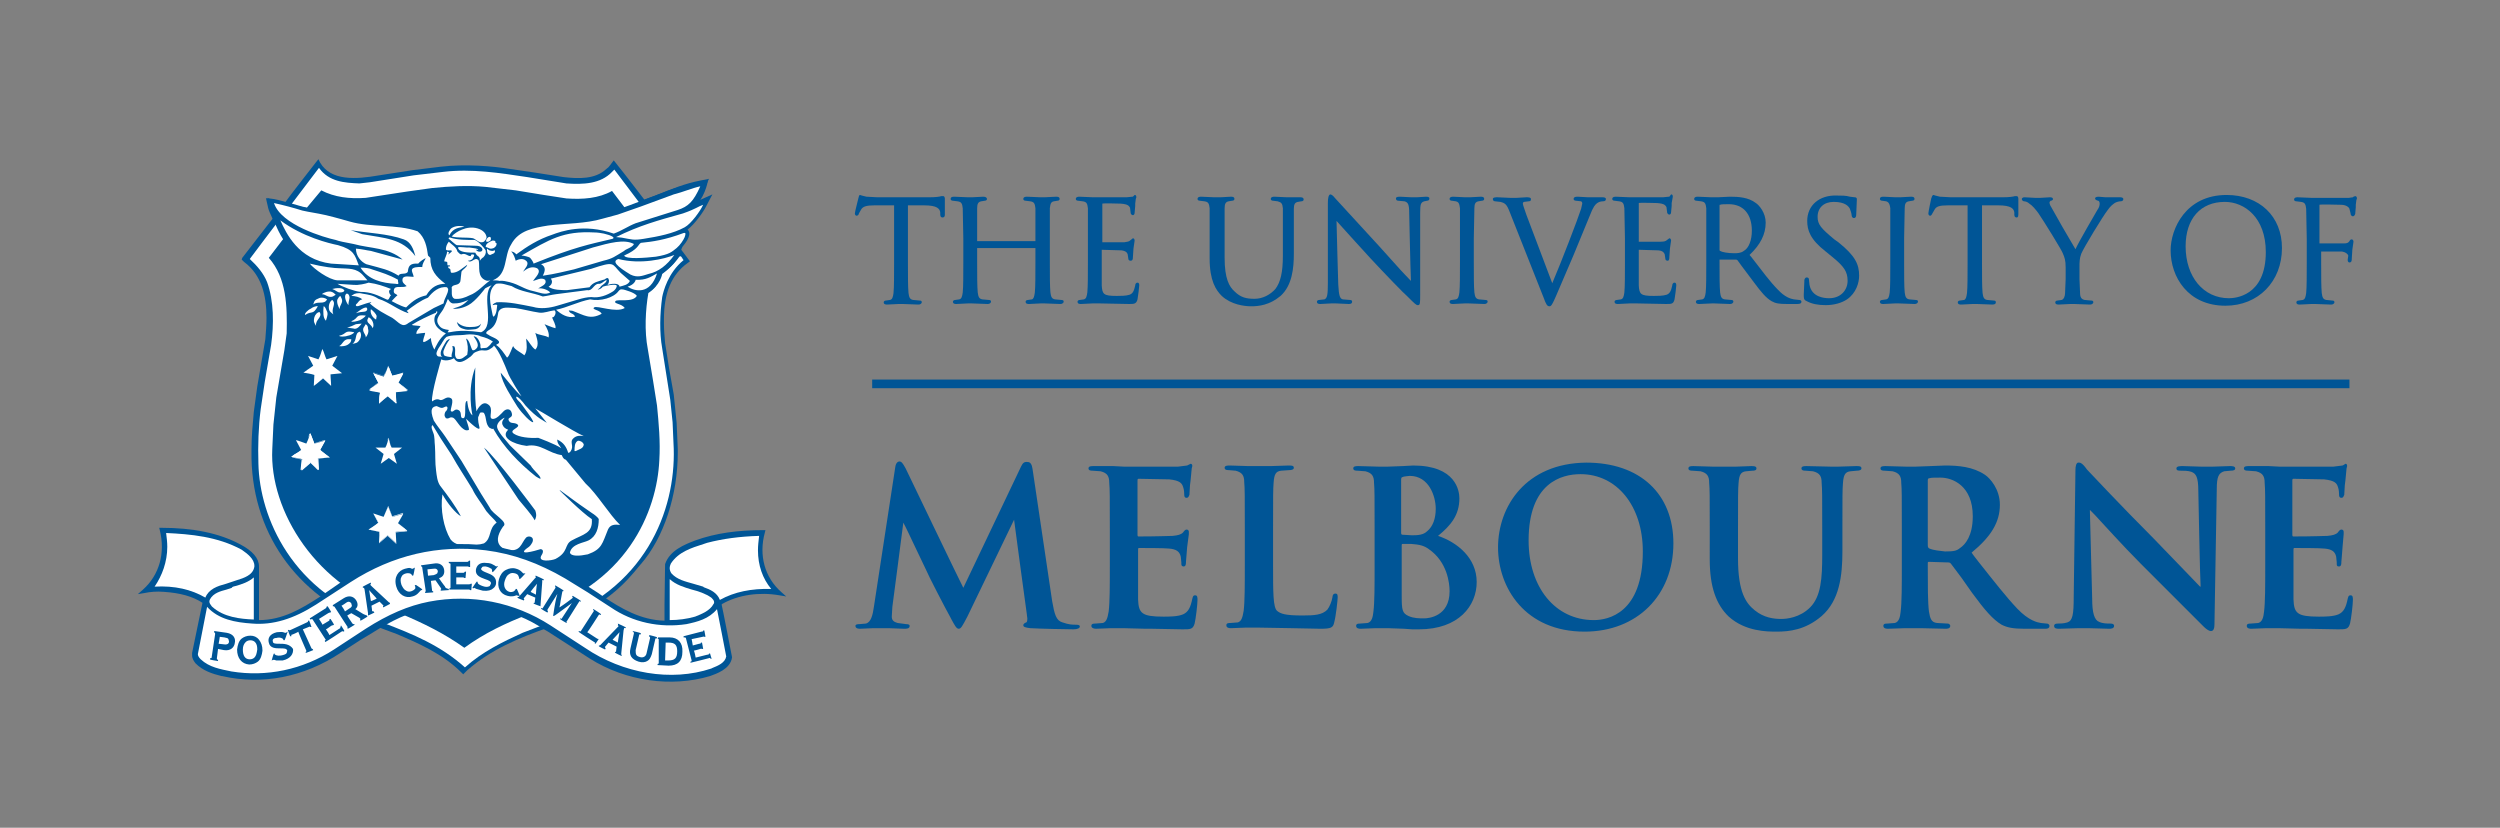 <?xml version="1.0" encoding="utf-8"?>
<!-- Generator: Adobe Illustrator 26.0.1, SVG Export Plug-In . SVG Version: 6.00 Build 0)  -->
<svg version="1.1" id="UOM_Horizontal_Logo-PMS" xmlns="http://www.w3.org/2000/svg" xmlns:xlink="http://www.w3.org/1999/xlink"
	 x="0px" y="0px" viewBox="0 0 433.4 143.5" style="enable-background:new 0 0 433.4 143.5;" xml:space="preserve">
<rect x="0" y="0" width="433.4" height="143.5" fill="#808080" stroke="none"/>
<style type="text/css">
	.st0{fill:none;}
	.st1{fill:#005596;}
	.st2{fill:#FFFFFF;}
	.st3{fill:#FFFFFF;enable-background:new    ;}
</style>
<rect class="st0" width="433.4" height="143.5"/>
<g>
	<g>
		<g>
			<g>
				<path class="st1" d="M121.4,34.7c0.6-0.9,1-2,1.2-2.8l0.1-0.6l-0.6,0.1c-2.1,0.3-3,0.6-4.6,1.1l-0.7,0.2c0,0-4.1,1.5-5.1,1.9
					c-0.3-0.4-3.4-4.4-3.4-4.4c0,0-1.9-2.4-1.9-2.4l-0.6,0.8c-0.2,0.3-0.4,0.5-0.7,0.7c-1.9,1.8-4.8,1.7-7.4,1.4l-5.1-0.8
					c0,0-4.1-0.6-4.1-0.6c-3.1-0.5-7.7-0.9-12.1-0.4c0,0-4.9,0.6-4.9,0.6c0,0-5.8,0.9-5.8,0.9c-4,0.7-8.3,1-10.2-2.2l-0.3-0.6
					l-0.4,0.5c0,0-5,6.4-5.3,6.9c-0.8-0.2-1.7-0.5-2.8-0.6l-0.4-0.1l0.2,0.4c0,0.1,0.6,1.5,1,2.9c-0.2,0.3-0.7,0.9-0.7,0.9
					c0,0-4.8,6.2-4.8,6.2L41.9,45l0.4,0.4l0,0c3.1,2.3,3.9,5.9,3.9,9.7c0,1.2-0.1,2.4-0.2,3.7c0,0-1.4,8.2-1.4,8.2
					c0,0-0.6,4.4-0.6,4.4c-0.2,2.2-0.4,4.3-0.4,6.4c0,0.6,0,1.2,0,1.7c0.3,13.7,8.6,24.6,21.9,29.2c0,0,2.7,1,2.7,1l0.3,0.1
					c4,1.7,8.2,3.5,11.5,6.8l0.3,0.3l0.4-0.4l0.1-0.1c0,0,0.1-0.1,0.2-0.2c4.1-3.6,8.9-5.6,14.3-7.5c9.6-3.4,13.2-7.7,15.7-10.8
					l0.1-0.1c4-4.6,6.4-12,6.4-19.4c0-0.2,0-0.4,0-0.5c0,0-0.2-4.6-0.2-4.6c0,0-0.5-4.9-0.5-4.9c0,0-0.8-4.5-0.8-4.5l-0.7-4.4
					c-0.1-1.2-0.2-2.3-0.2-3.4c0-0.2,0-0.5,0-0.7c0,0,0-0.1,0-0.1c0-4.5,1.3-7.7,4.1-9.7l0.4-0.3c0,0-1.4-1.9-1.8-2.4
					c1-1,1.2-2.3,1.2-3c0-0.1,0-0.1,0-0.2c0-0.1,0.4-0.8,0.4-0.9c1-0.9,2.2-2.2,3-3.3c0,0,0-0.1,0-0.1c0-0.4-0.2-0.6-0.3-0.7
					C122,34.7,121.7,34.7,121.4,34.7z"/>
				<path class="st2" d="M62.3,31.8l1.8-0.2l7.6-1.2l5.1-0.6c5-0.6,9.9,0.2,14.6,0.9l6.8,1.1c2.9,0.2,5.9,0.1,7.9-2l0.4-0.4l4.3,5.7
					c-0.7,0.3-1.6,0.6-2.4,0.9l-0.1,0l-2.2-2.9c-2.3,1.3-5.1,1.5-7.9,1.3l-3.9-0.6l-4.9-0.8l-5.2-0.6c-3.1-0.3-6.3-0.1-9.3,0.2
					l-4.3,0.6l-7.2,1.1c-2.8,0.2-5.4-0.1-7.7-1.3L53.2,36c-1-0.2-1.8-0.5-2.6-0.7l4.7-6.2C57,31.5,59.7,31.7,62.3,31.8z"/>
				<g>
					<path class="st3" d="M91.6,106.5c-3.9,1.5-7.7,3.3-11.1,5.8c-3.5-2.5-7.2-4.3-11-5.9c-14.8-4.4-22.8-18-22.3-28.5l0.2-4.3
						l0.5-4.7l1.4-8.2l0.4-2.9c0.1-4.7,0-9.6-3.1-13.1l2.6-3.4c0,0-0.7-0.9-1.3-2.5c-1.5,2-3.2,4.2-4.6,6.1c1.3,1.2,2.4,2.5,3,4
						c1.2,3.3,1.2,7.3,0.7,10.9l-1.1,6.4l-0.7,4.7c-0.4,3.1-0.5,6.4-0.4,9.5C45,89.6,50.6,103,66.5,108c5,1.9,9.9,3.9,14.1,7.7
						c3-2.7,6.5-4.4,10-6l4.2-1.6c17.3-5.7,22.3-19.8,22-30.3l-0.2-4.6l-0.4-3.9l-1.4-8.9c-0.5-2.8-0.4-6,0-8.9c0.2-1,1-4.2,3.7-6.4
						c-1-1.6-0.1-0.3-3.7,2.4c0,0-0.3,1.9-2.4,3.3c-0.5,2.9-0.7,6.6-0.1,9.7l0.9,5.4l0.7,4.4c0.3,3.1,0.6,6.2,0.4,9.5
						C113.9,88.5,108.8,101.7,91.6,106.5z"/>
					<path class="st1" d="M118.1,44.6c-0.1-0.1-0.1-0.1-0.2-0.2C117.9,44.5,118,44.5,118.1,44.6z M118.1,44.6
						C118.1,44.6,118.1,44.6,118.1,44.6C118.1,44.6,118.1,44.6,118.1,44.6z M118.4,45.1C118.4,45.1,118.4,45.1,118.4,45.1
						c-0.1-0.2-0.2-0.4-0.3-0.5C118.2,44.8,118.3,44.9,118.4,45.1z"/>
				</g>
				<g>
					<g>
						<path class="st3" d="M56.6,62.3l1.9-0.6l-0.9,1.7l1.7,1.3l-2,0.2c0,0.7,0.1,1.3,0.1,2l-1.4-1.3c-0.5,0.4-1,0.9-1.6,1.3
							l0.1-1.9c-0.6-0.2-1.3-0.3-1.9-0.4l1.7-1.2l-0.9-1.7l1.8,0.6c0.4-0.7,0.5-1.4,0.7-1.8C56.2,61.1,56.3,61.7,56.6,62.3z"/>
						<path class="st2" d="M55.7,61l-0.5,1.3l-1.8-0.6l0.9,1.7l-1.7,1.2l0.8,0.2l1.1,0.3l-0.1,1.9l0.4-0.3l1.2-1l1.4,1.3
							c0,0-0.1-2-0.1-2c0,0,2-0.2,2-0.2l-1.7-1.3l0.9-1.7c0,0-1.9,0.6-1.9,0.6l-0.3-0.9l-0.4-1L55.7,61z M55.7,61l0.2-0.5l0.4,1
							l0.3,0.9l1.9-0.6l-0.9,1.7l1.7,1.3c0,0-2,0.2-2,0.2c0,0,0.1,2,0.1,2l-1.4-1.3l-1.2,1l-0.4,0.3l0.1-1.9l-1.1-0.3l-0.8-0.2
							l1.7-1.2l-0.9-1.7l1.8,0.6L55.7,61z"/>
					</g>
					<g>
						<path class="st3" d="M68,65.3c0.6-0.1,1.3-0.4,1.9-0.5l-0.9,1.7c0.6,0.4,1.1,0.8,1.6,1.3l-2,0.2c0,0.6,0.1,1.3,0.1,2l-1.5-1.3
							c-0.5,0.4-1,0.8-1.5,1.3c0-0.6,0.1-1.3,0.2-1.9c-0.6-0.2-1.3-0.2-1.9-0.4l1.7-1.2l-0.9-1.7l1.8,0.6c0.3-0.5,0.5-1.2,0.8-1.8
							L68,65.3z"/>
						<path class="st2" d="M67,64.2l-0.5,1l-1.8-0.6l0.9,1.7L64,67.5l0.9,0.2l1,0.2l-0.2,1.9l1-0.8l0.6-0.5l1.5,1.3c0,0-0.1-2-0.1-2
							l2-0.2l-0.5-0.4l-1.2-0.9l0.9-1.7L69.2,65L68,65.3l-0.7-1.8L67,64.2z M67,64.2l0.3-0.8l0.7,1.8l1.2-0.3l0.7-0.2l-0.9,1.7
							l1.2,0.9l0.5,0.4c0,0-2,0.2-2,0.2c0,0,0.1,2,0.1,2l-1.5-1.3l-0.6,0.5l-1,0.8L66,68l-1-0.2L64,67.5l1.7-1.2l-0.9-1.7l1.8,0.6
							L67,64.2z"/>
					</g>
					<g>
						<path class="st3" d="M54.5,76.9c0.6-0.1,1.3-0.4,1.9-0.5L55.5,78c0.5,0.5,1.1,0.8,1.6,1.3l-2,0.2c0,0.7,0.1,1.3,0.1,2
							c-0.5-0.5-1-0.9-1.4-1.3c-0.5,0.4-1,0.9-1.6,1.3l0.2-1.9c-0.6-0.2-1.3-0.2-1.9-0.4c0.5-0.4,1.1-0.7,1.7-1.2l-0.9-1.7
							c0.5,0.1,1.2,0.4,1.8,0.6c0.3-0.6,0.5-1.2,0.7-1.8L54.5,76.9z"/>
						<path class="st2" d="M53.5,75.9l-0.4,1l-0.1,0l-1.6-0.5l0.9,1.7L51,78.8l-0.5,0.4l0.8,0.2l1,0.2l-0.2,1.9l1.5-1.3l0.1-0.1
							l0.8,0.8l0.6,0.6c0,0-0.1-2-0.1-2c0,0,2-0.2,2-0.2l-0.7-0.5l-1-0.8l0.9-1.7l-0.6,0.2l-1.3,0.4l-0.7-1.8L53.5,75.9z M53.5,75.9
							l0.3-0.8l0.7,1.8l1.3-0.4l0.6-0.2L55.5,78l1,0.8l0.7,0.5c0,0-2,0.2-2,0.2c0,0,0.1,2,0.1,2L54.7,81l-0.8-0.8l-0.1,0.1l-1.5,1.3
							l0.2-1.9l-1-0.2l-0.8-0.2l0.5-0.4l1.1-0.8l-0.9-1.7l1.6,0.5l0.1,0L53.5,75.9z"/>
					</g>
					<g>
						<path class="st3" d="M67.9,77.6h1.8l-1.4,1.1l0.5,1.7l-1.4-1l-1.4,1l0.5-1.7c-0.5-0.4-0.9-0.7-1.4-1.1l1.7,0
							c0.3-0.5,0.4-1.1,0.6-1.7C67.5,76.5,67.6,77.1,67.9,77.6z"/>
						<path class="st2" d="M67.1,76.6c0,0,0.2-0.6,0.2-0.6c0,0,0.2,0.7,0.4,1.1c-0.2-0.5-0.4-1.2-0.4-1.2
							C67.3,75.9,67.1,76.5,67.1,76.6z M67.1,76.6l-0.4,1c0,0-1.7,0-1.7,0l1.4,1.1l-0.5,1.7l1.4-1l1.4,1l-0.5-1.7l1.4-1.1h-1.8
							c0,0-0.1-0.3-0.2-0.5c0.1,0.3,0.2,0.5,0.2,0.5h1.8l-1.4,1.1l0.5,1.7l-1.4-1l-1.4,1l0.5-1.7l-1.4-1.1l1.7,0L67.1,76.6
							L67.1,76.6z"/>
					</g>
					<g>
						<path class="st3" d="M68,89.6c0.6-0.1,1.3-0.4,1.9-0.5L69,90.7l1.6,1.3c-0.6,0.1-1.4,0.1-2,0.2l0.1,2l-1.5-1.4l-1.5,1.3
							c0-0.6,0.1-1.3,0.1-1.9c-0.6-0.1-1.3-0.3-1.9-0.4c0.6-0.4,1.1-0.7,1.7-1.2L64.7,89l1.8,0.6l0.8-1.8L68,89.6z"/>
						<path class="st2" d="M66.5,89.6L64.7,89l0.9,1.7l-1,0.7l-0.7,0.4l1.9,0.4L65.8,93l-0.1,1.2l1.5-1.3l1.5,1.4c0,0-0.1-2-0.1-2
							l2-0.2L69,90.7l0.9-1.7L69,89.3l-1,0.3l-0.7-1.8L66.5,89.6z M67.3,87.7l0.7,1.8l1-0.3l0.9-0.3L69,90.7l1.6,1.3
							c0,0-2,0.2-2,0.2c0,0,0.1,2,0.1,2l-1.5-1.4l-1.5,1.3l0.1-1.2l0.1-0.7l-1.9-0.4l0.7-0.4l1-0.7L64.7,89l1.8,0.6L67.3,87.7z"/>
					</g>
				</g>
			</g>
		</g>
	</g>
	<path class="st2" d="M67.3,63.5c-0.3,0.6-0.4,1.3-0.8,1.8l-1.8-0.6l0.9,1.7L64,67.5c0.6,0.2,1.3,0.2,1.9,0.4
		c-0.1,0.6-0.2,1.4-0.2,1.9c0.5-0.5,1-0.9,1.5-1.3l1.5,1.3c0-0.7-0.1-1.4-0.1-2l2-0.2c-0.5-0.4-1.1-0.9-1.6-1.3l0.9-1.7
		c-0.7,0.2-1.3,0.4-1.9,0.5L67.3,63.5z"/>
	<g>
		<g>
			<path class="st1" d="M121.5,34.6l-0.5,0.2c0.4-0.6,0.9-1.4,1.3-2.4l0.6-1.4l-1.5,0.3c-2.6,0.5-5.1,1.5-7.5,2.5
				c-0.7,0.3-1.4,0.5-2.1,0.8c-0.9,0.3-1.8,0.7-2.7,1c-0.8,0.3-1.6,0.6-2.4,0.8c-2.1,0.7-4.3,1.2-6.5,1.4c-0.6,0.1-1.2,0.1-1.9,0.2
				c-1,0.1-1.9,0.2-2.9,0.3c-1.2,0.1-2.3,0.3-3.5,0.7c-1,0.3-2,0.8-2.9,1.5c-0.5,0.4-0.9,1-1.2,1.5c-0.5,1-0.7,2-0.8,2.9
				c-0.3,1.5-1.3,3.5-2.2,3.2c-0.9-0.3-1.1-0.9-1.1-1.7c0-0.8,0.8-1.5,0.8-1.5s0.6,0.4,1.3-0.3c0.3-0.3,0.5-0.8,0.6-1.3
				c0.1-0.3,0.1-0.5,0.2-0.8c0-0.2,0.2-0.5,0.1-0.7c0-0.1-0.2-0.2-0.3-0.3c-0.1-0.3-0.4-0.6-0.8-0.6c-0.1-0.2-0.2-0.4-0.3-0.5
				c-0.2-0.1-0.3-0.2-0.5-0.2c-0.2-0.4-0.8-1.1-1.9-1.5c-0.7-0.2-1.3-0.2-1.9-0.1l-0.3-0.1c-1.1-0.4-2.8-0.2-3.5,0.9
				c-0.2,0.3-0.4,0.9-0.3,1.3c0,0.1,0,0.2,0.1,0.2C77,40.9,77,41.1,77,41.2c0,0.1,0,0.1,0,0.2l0,0.1c0,0.1-0.2,0.4-0.3,0.5
				c-0.1,0.1-0.1,0.3-0.2,0.5c-0.1,0.2-0.1,0.4-0.1,0.6c0,0.3,0.1,0.4,0.2,0.6c0,0.1-0.2,0.6-0.2,0.6s-0.3,1-0.3,1
				c-0.1,0.5,0,0.8,0.6,0.9c-0.1,0,0.3,0.8,0.4,0.9c0.2,0.2,0.2,0.4,0.3,0.7c0.1,0.1,0.2,0.3,0.4,0.4c0.4,0.2,0.8,0.2,1.2,0.1
				c0,0.2-0.1,0.6-0.1,0.6c0,0-0.2,0-0.2,0c-0.2,0-0.3,0.1-0.5,0.2c0,0-0.5-0.4-0.5-0.4c-1.1-0.8-2.2-1.9-2.3-3.4
				c0-0.3,0-0.5-0.1-0.8c-0.1-0.2-0.4-0.4-0.4-0.6c-0.1-0.2-0.1-0.6-0.1-0.8c-0.1-0.3-0.2-0.7-0.3-1c-0.2-0.7-0.6-1.3-1-1.9
				c-1-1.2-2.9-1.3-4.3-1.5c-0.5-0.1-1-0.1-1.6-0.1c-0.5,0-0.9-0.1-1.4-0.1c-1.9-0.1-3.7-0.2-5.5-0.7c-0.1,0-2.5-0.7-4.2-1.1
				c-0.8-0.2-1.6-0.3-2.4-0.5c-0.5-0.1-1.1-0.2-1.7-0.3c-1-0.2-1.9-0.5-2.9-0.7c-0.9-0.2-1.8-0.5-2.8-0.7c0,0-0.6-0.1-0.6-0.2
				c0,0,0.2,1,0.4,1.8c0.2,0.8,1.2,2.7,1.2,2.7c0.6,1.4,1.8,4,4.2,5.8l0.5,0.3c0.1,0.3,0.2,0.6,0.3,0.9c0.3,0.8,0.9,1.5,1.6,2.1
				c0.5,0.4,1,0.8,1.6,1c0.4,0.2,1.2,0.6,1.7,0.5c-0.1,0-0.3,0.1-0.4,0.1c-0.2,0.1-0.5,0.2-0.7,0.2c-0.2,0.1,0.1,0.3-0.1,0.5
				c-0.3,0.2-1.2,0.3-1.5,0.6c-0.3,0.3-0.2,0.4-0.4,0.7c-0.2,0.2-0.8,0.6-0.9,0.8c-0.1,0.1-0.1,0.2-0.2,0.4c0,0.1-0.1,0.3-0.2,0.4
				c-0.4,0.3-0.9,0.6-1.2,1.1c-0.2,0.3-0.1,0.6,0,0.9c0.1,0.2,0.2,0.4,0.3,0.5c0.2,0.2,0.3,0.2,0.5,0c0.1-0.1,0.2-0.1,0.3-0.2
				c0.1-0.1,0.3-0.1,0.4-0.2c-0.1,0-0.1,0.6-0.1,0.7c0,0.2,0.1,0.4,0.1,0.5c0.1,0.3,0.3,0.6,0.6,0.8c0.1,0.1,0.3,0.3,0.4,0.4
				c0.1,0.1,0.2,0.2,0.3,0.1c0.1-0.1,0.1-0.3,0.1-0.4c0-0.1,0.3-1.2,0.5-1.1c0.1,0,0.7,0.8,0.9,0.8c0.1,0,0.1,0.1,0.2,0.1
				c0.1,0,0.1-0.2,0.2-0.2c0.1-0.2,0.2-0.4,0.3-0.7c0.1-0.3,0.1-0.8,0.1-0.8c0.1,0,0.4,0.1,0.5,0.1c0.3,0,0.4,0.1,0.5-0.2
				c0.1-0.2,0.1-0.6,0.3-0.7c0.2-0.1,0.3,0.2,0.5,0.1c0.3-0.1,0.6-0.8,0.9-0.9c0.3-0.1,0.5,0,0.7,0.1c0.2,0,0.3,0,0.4,0
				c0.1,0.2-0.1,0.4-0.3,0.7c-0.1,0.1,0.5,0.3,0.4,0.4c-0.1,0.1-0.7,0.4-0.8,0.6c-0.2,0.2-0.3,0.4-0.5,0.6c-0.1,0.2,0.3,0.2,0.3,0.4
				c-0.2,0.5-1.1,1-1.6,1.1c-0.2,0-0.4,0.1-0.5,0.1C57.8,57.5,58,58,58,58.1c0,0.3,0.2,0.5,0.5,0.7c0.1,0.1,0.2,0.1,0.3,0.1
				c0,0-0.2,0.3-0.3,0.3c-0.1,0.1-0.2,0.2-0.3,0.3c-0.1,0.1-0.7,0.4-0.6,0.6c0,0.1,0.3,0.2,0.4,0.2c0.2,0.1,0.3,0.2,0.5,0.3
				c0.4,0.1,0.7,0.1,1.1,0c0.2-0.1,0.4-0.1,0.5-0.2c0.1-0.1,0.3-0.2,0.5-0.2c0.2,0,0.5,0.2,0.8,0.1c0.5-0.1,1.2-0.8,1.6-1.1
				c0.4-0.3,0.8-0.1,1.2-0.5c0.4-0.4,0.3-0.7,0.6-1.2c0.3-0.5,1-1.1,1.1-1.6c0.1-0.3,0.1-0.7,0.2-1c0.5,0.3,1,0.6,1.6,0.8
				c0.2,0.1,0.5,0.4,0.7,0.6c0.4,0.3,0.8,0.7,1.4,0.8c0.2,0,0.5,0,0.7-0.1c0.1,0,0.4-0.2,0.5-0.2c0.2,0.1,0.4,0.2,0.7,0.2
				c0,0-0.1,0.4-0.2,0.5c0,0.1,0.1,1.2,0.1,1.2c0,0,1-0.1,1.1-0.1c-0.1,0.2-0.1,0.4-0.1,0.7c0,0.3,0.2,0.6,0.3,0.9
				c0.1,0.1,1.3-0.2,1.3-0.3c0.1,0.4,0.3,0.8,0.5,1.1c0.3,0.4,0.5,0.9,0.8,1.3c0,0,0,0.2,0,0.2s-1.7,5.9-1.4,7.2l0.2,0.8
				c-0.2,0.5-0.2,1.1,0,1.8c-0.3,0.2-0.4,0.5-0.4,0.8c0,0.6,0.3,1.3,0.5,1.9c0.4,1.1,0.1,3,0.2,3.5c0,0.4,0.1,0.9,0.1,1.3
				c0.1,1.3,0,2.5,0.5,3.8c0.2,0.4,0.4,0.8,0.7,1.2c0,0.2-0.1,0.6-0.1,0.6c-0.1,0.5-0.1,1.1-0.1,1.7c0,2,0.4,3.9,1.1,5.7
				c0.5,1.1,1.4,2,2.6,2.3c0.3,0.1,0.6,0.1,1,0.2c1,0.1,2,0,3-0.3c0.6-0.1,1.1-0.3,1.5-0.7c0.4-0.4,0.7-1,0.9-1.6
				c0,0.2-0.1,0.3-0.1,0.5c0,0.3,0.1,0.6,0.2,0.9c0.5,1.3,1.8,1.6,2,1.6c1.2,0.2,1.9,0,2.5-0.3c0,0.1,0,0.1,0.1,0.2
				c0.3,0.6,0.8,0.8,2.9,0.2c-0.1,0.2-0.1,0.3-0.1,0.5c0,0.3,0.1,0.6,0.3,0.8c0.8,0.8,2.9,0.3,3.3,0.1c0.8-0.4,1.3-0.7,1.6-1.1
				c-0.1,0.1,0.9,0.6,0.9,0.6c0.7,0.2,1.4,0.1,2.1,0c0.9-0.2,1.9-0.5,2.7-1c0.6-0.4,1-1,1.3-1.7c0.2-0.4,0.3-0.8,0.5-1.2l0.4-1
				c0.1-0.3,0.2-0.5,1.3-0.4l2.3,0.3l-1.6-1.6c-0.8-0.8-1.8-2.1-2.7-3.4c-1-1.4-2.1-2.8-3.1-3.8l-3.3-3.9c0.1-0.1,0.3-0.2,0.4-0.3
				c0,0,0.7-0.1,0.7-0.1c0.8-0.1,1.9-0.9,2.1-1.7c0.1-0.5-0.2-1-0.4-1.4c-0.1-0.2-0.1-0.4-0.3-0.6c-0.2-0.2-0.5-0.4-0.8-0.5
				c-0.3-0.2-0.6-0.4-0.9-0.6c-0.7-0.4-1.3-0.8-2-1.2c-1.3-0.8-2.7-1.6-4-2.4c-0.7-0.4-1.7-0.5-2.2-1.2c-0.3-0.5-0.6-1-0.9-1.5
				c-0.3-0.5-0.7-1-1-1.6c-0.2-0.4-0.5-0.8-0.7-1.3c-0.4-0.7-0.6-1.4-0.9-2.1c0,0,0.5-0.3,0.5-0.4c0.1-0.1,0.7-1,0.6-1.1
				c0.2,0.1,0.3,0.2,0.5,0.3c0,0,1.2,0.8,1.2,0.8c0.1,0.1,0.5-0.4,0.6-0.5c0.1-0.1,0.7-1,0.5-1.1c0.1,0.1,0.2,0.2,0.4,0.3l0.6,0.4
				l0.5-0.5c0.4-0.5,0.6-1,0.6-1.6c0-0.2,0-0.5-0.1-0.7c0.3,0.1,0.5,0.1,0.6,0.2l1,0.7l0.3-1.2c0-0.2,0.1-0.3,0.1-0.5
				c0-0.2-0.1-0.4-0.1-0.6c0.1,0,1.2,0.5,1.2,0.5l0.1-1c0-0.1,0-0.2,0-0.3c0-0.5-0.2-1-0.4-1.4c0.1-0.1,0.2-0.2,0.2-0.3
				c0.8,0.5,1.8,0.9,3,0.6l0.9-0.2c0,0,0-0.1,0-0.1c1.1,0.4,2.3,0.6,3.9-0.2l0.7-0.3c0,0-0.1-0.3-0.2-0.5c1.2,0.2,2.6,0.4,3.6-0.3
				l0.6-0.4L109,53c0,0-0.1-0.1-0.1-0.1c0.8-0.1,1.7-0.3,2.1-1.2c0.1-0.3,0.1-0.5,0-0.7c0.3,0,0.7-0.1,1-0.2
				c1.2-0.4,2.1-1.5,2.6-3.2l0.1-0.2c1-0.6,2-1.5,2.8-2.7l0.8-1.9c0.4-0.5,0.8-1,1-1.5c0.1-0.2,0.4-0.9,0-1.4c0,0,0,0-0.1-0.1
				c1.2-0.9,2.7-3,3.2-4l1.1-2.1L121.5,34.6z"/>
		</g>
		<path class="st2" d="M116.8,33.7l-5.7,2.1l-4,1.4l-2.6,0.7c-3,0.9-6.4,0.8-9.5,1.2c-2.4,0.4-5.1,0.8-6.4,3.3
			c-1.3,2-0.5,5.2-3.2,6.2c0.4,0,0.9,0,1.2,0.1c0.5-0.1,1.3,0.1,1.7,0.2c1.9,0.5,2.4,1.2,4.3,1.6c0.9,0.2,1.9,0.7,2.8,0.2
			c-0.5-0.5-1.4-0.8-2.1-0.7c0.6-0.4,1.6-0.7,1.2-1.5c-0.7-0.5-1.5,0.1-2.1,0.2c0.3-0.5,1.6-1.6,0.7-2.2c-0.9-0.4-1.7,0-2.4,0.6
			c0.2-0.5,1.2-1.3,0.5-1.9c-0.7-0.6-1.6-0.1-1.8,0c-0.1-0.4-0.4-1.3-0.8-1.6l0,0c0.3,0,0.7,0.2,0.9,0.5c1.9-1.4,3.8-2.6,6.2-3.4
			c1.6-0.6,5.5-2,10.7-0.2c1.4-0.5,2.5-1.3,3.8-1.8l7.3-2.3c1.8-0.6,2.7-1.4,3.9-4.1C120,32.6,118.4,33.3,116.8,33.7z M118.4,37
			c-4.3,1.2-7.6,2.1-11.6,4.1l1,0.1c1.7,0.3,2,0.5,3.8,0.2c2.5-0.4,5.1-0.9,7.1-2c1.1-0.6,2.7-2.8,3.2-3.9
			C121,35.8,120.7,36.2,118.4,37z M78.2,39.6c-0.2,0.2-0.7,0.9-0.3,1.2c0.7-1.4,1.8-1.3,2.6-1.5C79.9,39.1,78.9,39.1,78.2,39.6z
			 M118.5,40.4c-3.2,1.2-5.4,1.5-7.4,1.7c-0.5,0.3-0.4,1.1-2.9,2.2c0.3,0.7,3.7,0.4,5.5,0.2c2.4-0.4,2.7-0.8,3.6-1.5
			c0.6-0.5,1.2-1.4,1.4-1.9C118.9,40.5,118.9,40.3,118.5,40.4z M103.1,40.3c-5.5-0.3-7.8,1.2-12.7,4c0.3,0,1.3,0.2,1.5,0.4
			c0.2,0.2,0.6,0.8,0.6,1c7.2-2.9,9.5-3.3,13.7-4.3c0.5-0.2-0.2-0.6-1.5-0.9C104.2,40.4,103.6,40.3,103.1,40.3z M82.8,39.6
			c-1-0.3-2-0.1-2.7,0.2c-0.6,0.2-1.5,0.8-1.8,1.2c1.1,0.3,2.6,0.1,3.7,0.3c0.6,0.2,1.1,1,1.9,0.6c0.5-0.5,0.5-0.8,0.4-1
			C84.2,40.5,83.8,39.9,82.8,39.6z M84.7,41.1c-0.3,0.2-0.5,0.5-0.4,0.8c0.4,0.1,0.5-0.1,0.7-0.2c0.1-0.1,0.1-0.2,0.1-0.4
			C85.1,41.1,84.9,41,84.7,41.1z M102.8,42.9l-9,2.9c0.9,0.5,0.7,1.2,0.3,2c2.2-0.3,4-0.8,5.4-1.1l5.1-1.5c1.7-0.4,1.9-0.7,3.6-1.7
			c0.2-0.3,1.5-0.6,1.7-1.2C108.2,41.4,105.7,42.1,102.8,42.9z M78.1,41.2c-0.1-0.1-0.4,0-0.3,0.2c0.3,0.2,1.1,1,1.4,1.1l3.3,0.1
			c0.4,0,0.9,0.1,1.1,0.5c0.1,0.2,0,0.4-0.2,0.5c-0.3,0.1-0.7,0-0.9-0.3c0,0,0.1,0,0.2,0c0.1,0,0.2,0,0.2-0.1
			c-0.5-0.2-1.1-0.2-1.6-0.3c-0.3,0.1-1.7-0.2-1.9,0c0.1,0.9,1.8,0.9,3,0.9c0.1,0.3,0.4,0.6,0.6,0.7c0.2,0.2,0.2,0.5,0.2,0.7
			c0.1-0.2,0.4-0.5,0.6-0.6c0.3-0.3,0.5-0.7,0.4-1.2c-0.3-0.5-1.3-1.6-1.9-1.8C81,41.6,79.2,41.6,78.1,41.2z M85.4,41.7
			c-0.5,0.2-1.2,0.5-1.2,1.1c0,0,0.3,0.1,0.5,0.2c0.3,0.2,0.6,0.1,0.9,0c0.3-0.2,0.5-0.4,0.5-0.8c-0.2-0.2-0.3-0.1-0.2-0.3
			C85.8,41.7,85.6,41.7,85.4,41.7z M48.6,38.2c1,2.2,3.1,6.8,8.8,7.5l4.8,0.3c-0.7-1.8-0.8-2.7-3.6-3.5
			C57.1,42.2,52.5,41.1,48.6,38.2z M107.2,44.9c-1.2,0.4-0.2,1.3,2.1,2.7c1.2,0.6,2.1,0.2,3.1-0.1c1.8-0.4,3.2-1.5,4.5-3.3
			C115.2,44.9,111.1,45.9,107.2,44.9z M84.5,43.1c-0.2,0.2,0,0.5,0,0.7c0.1,0.2,0.2,0.4,0.5,0.4c0.3-0.2,0.9-0.2,0.8-0.8
			c-0.1,0-0.2,0-0.3,0.1C85,43.5,84.7,43.4,84.5,43.1z M58.8,46.5c-0.7,0-2.7-0.2-5.1-0.8c0.7,0.9,3.3,2.8,4.8,2.9l5.2,0L63,47.8
			C61.8,46.4,60.4,46.6,58.8,46.5z M64.5,46.7c-0.5-0.2-1.1-0.3-2-0.3c1.3,2.1,3.8,2.7,6.1,2.8c0.8,0.2,0.3-0.3,0.4-0.7
			C67.4,47.6,66.3,47.3,64.5,46.7z M107.6,47.3c-1.6-1.6-0.9-2.1-5.1-0.7l-7,1.7c0.6,0.9-0.4,1.4-0.4,1.4c0.7,0.6,2.3,0.6,3.2,0.6
			l3.9-0.5c0.6-0.9,1.5-1,2.4-1.3c0.3,0,0.4-0.3,0.7-0.3c0.1,0,0.2,0.1,0.2,0.2c0.2,0.3,0,0.8-0.2,1c0.4-0.1,0.6-0.2,1.2-0.2
			c0.7,0,0.9,0.3,0.9,0.5c0.7-0.2,1.5-0.3,1.8-1L107.6,47.3z M105,48.6c-0.4,0.2-0.8,0.7-1.3,0.6c-0.8,0.1-1,1.3-1.9,1.1l-5.4,0.7
			c-0.8,0.1-1.5,0.3-2.3,0.4c-1.8-0.7-3.8-0.8-5.4-1.8C87.8,49.4,87,49,86,49.2c-1.7,1.2-0.9,3.8-0.6,5.4c0,0.1,0.1,0.3,0.2,0.3
			c0.5-0.5,0.5-1.3,0.6-2c-0.2-0.2-0.6,0-0.8,0c0.1-0.3,0.5-0.4,0.7-0.5c2.2-0.1,4.2,0.4,6.3,0.8c1.3,0.4,2.9,0.2,4.2-0.2l3.7-1.1
			c0.7-0.2,1.5-0.4,2.2-0.4c1.4,0.2,2.7-0.3,3.8-1c0.3-0.2,0.7-0.7,0.6-1c-0.1-0.3-1.9,0-2.4,0.2c-0.2,0.3-0.6,0.5-0.9,0.5l0.4-0.3
			c0.3-0.6,1.1-0.7,1.2-1.4C105.3,48.6,105.1,48.6,105,48.6z M110.2,48.5c0,0-0.1,0.8-1.4,1.2c1.2,0.8,3.9,1.5,5.1-2.3
			C112.8,48,112,48.6,110.2,48.5z M63.9,49c0,0-0.8,0.3-2,0.4c-0.9,0-1.5-0.1-3.4-0.2c0.8,0.5,2.9,1.3,4,1.4c1.8,0,3,0.6,4.5,1.3
			c0.5,0.3,0.5-0.6,0.8-0.7c0,0-0.2-0.1-0.3-0.4c-0.1-0.3-0.1-0.5,0.3-0.7C66.5,49.6,65.4,49.2,63.9,49z M60.9,51.3
			c0.6,0,1.5,0.2,1.9,0.6c-0.6,0.1-0.7,0.6-1.1,0.9L61.7,53c0.2,0.2,0.6,0,0.9-0.1c0.6-0.2,1.1-0.4,1.7-0.5c0.2,0.2-0.2,0.1-0.2,0.2
			c1.2,1.1,2.6,1.8,3.9,2.5c1.2,0.8,1.7,1.8,2.8,0.9l4.4-2.6l1.7-0.8c0.1-0.9,0.8-1.6,0.8-2.5l-0.2-0.3c-1.4-0.2-2.5,0.8-3.3,1.8
			c-1.3,0.5-2.5,1.4-3.7,2.3c0.1,0.1,0.3,0.2,0.3,0.4c-1.9-0.6-3.3-1.9-5.2-2.5c-0.9-0.6-1.6-0.7-2.8-0.9c-0.7-0.2-1.4,0-1.6,0.2
			L60.9,51.3z M108.1,50.2c-0.3,0-0.5-0.2-0.9,0.3c-0.8,1.1-3.1,1.8-4.9,1.4c-2.1,0.4-3.9,1.4-5.9,1.8c0.9,0.8,2,1.5,3.3,1.2
			c-0.3-0.7-0.9-0.4-1.1-1.1c0.4,0.1,0.3,0,0.7,0.1c1.9,0.7,3,1.6,5,0.5c-0.3-0.7-1.8-0.7-1.3-1.1c0.5-0.4,3.8,1,5.3,0.1
			c-0.5-0.8-2-0.7-1.6-1.2c0.3-0.4,3,0.3,3.7-0.9C110.1,50.7,108.1,50.2,108.1,50.2z M89.3,53.4c-1,0-2.4-0.4-2.9,0.7
			c-0.2,1.2-0.4,2.4-1.6,3.1c0,0-1,0.5-0.2,0.8c0.7,0.5,1.5,0.6,1.9,1.2c0.1,0.4-0.3,0.4-0.5,0.6c0.8,0.5,1.4,1.5,1.9,2.2
			c0.5-0.3,0.9-2,1.1-2c0,0.5,1.5,1.2,1.9,1.6c0.6-0.8,0.4-2,0.3-2.9c0.6,0.6,0.9,1.4,1.6,1.9c0.8-0.8,0.2-2.1,0-2.9
			c0.5,0.4,1.7,0.4,2.3,0.8c0.2-0.7-0.3-1.7-0.7-2.3c0,0,1.4,0.6,1.9,0.7c0.1-0.6-0.4-1.3-0.6-1.9c0.4,0.2,0.9-1,0.4-1.2
			c-0.9,0.1-1.7,0.5-2.6,0.4C92.1,54,90.7,53.6,89.3,53.4z M75.6,54.2c-1.2,0.5-3.1,1.4-4.2,2.1c0.1,0.2,1.4,0.1,1.5,0.3
			c-0.3,0.4-0.8,0.8-0.7,1.3c0.3-0.1,1.5-0.2,1.5-0.2c0,0.4-0.5,1.3-0.3,1.6c0.4,0,1-0.5,1.3-0.7c0,0.6,0.3,1.5,0.6,2
			c0.2-0.4,0.8-1.9,2-2.8c-0.4-0.2-0.8-0.4-1.1-0.7c-0.7-0.5-1.1-1.4-0.8-2.3c0.1-0.3,0.5-0.5,0.4-0.8H75.6z M83.3,58.3
			c-0.5-0.3-1.8-0.4-2.4-0.3c-1.2,0.2-2.5,0-3.5,0.4c0,0-0.1,0.1-0.2,0.2c-0.3,0.3-0.2,0.3-0.5,0.7c0,0.1-0.8,1.2-0.8,1.3
			c-0.2,0.4-0.3,0.7-0.2,0.9c0.2,0.5,0.6,0.2,1,0.4c-0.3-0.2-0.3-0.4-0.3-0.6c-0.1-0.5,0.7-1.7,1-2.2c0.2-0.2,0.4-0.3,0.5-0.3H78
			c-0.5,0.6-0.8,1.2-1.1,2c-0.1,0.3,0,0.6,0.1,0.8c0.2,0.2,1,0.3,1.3,0.3c-0.1-0.8,0.4-1.1,0.1-1.9c0.1,0,0.3,0,0.4,0.1
			c0.3,0.8-0.2,1.5,0.4,2.1c0.9,0.2,1.2-0.3,1.8-0.7c0.2-1,0.1-1.9-0.2-2.8c0.6,0.2,0.8,1.6,1.1,2c0.3,0.1,0.5-0.1,0.7-0.3
			c0.6-0.6-0.1-1.5-0.5-2.1c0.1,0,0.6,0,1,0.9c0.4,0.9,0,0.8,0.3,1.2c0.2-0.1,0.9,0,1.1-0.2c0.9-0.7,0.6-0.9,1-0.9
			C85,58.8,84.1,58.5,83.3,58.3z M75,73.7L75,73.7c-0.4,0.2,0,1,0.1,1.3c0.3,0.7,0.2,1.6,0.3,2.3c0.1,1.4,0,2.9,0.2,4.3
			c0.1,0.8,0.2,1.9,0.7,2.6c1.3,1.7,2.6,3.4,3.6,5.3l0,0c-0.9-0.5-2.3-2.2-3.2-3.8c-0.4,2.6,0.2,5.8,1.4,7.8c1.5,2,5.8,0.7,5.8,0.7
			c1.4-0.9,0.7-2.5,2.2-3.6c-0.5-0.7-0.9-0.9-1.8-2c-0.9-1.5-1.8-2.5-2.4-3.8c-1.2-2-2.5-3.9-3.6-5.9l-1.9-2.9L75,73.7z M100.2,76.4
			c-0.6,0.3-0.6,1.1-0.6,1.8l0.2,0c0.5-0.3,1.4-0.4,1.4-1.2C101,76.6,100.6,76.4,100.2,76.4z M92.8,70.8c1.1,1.4,2,2.5,2,2.5
			c-0.4-0.3-1.6-0.7-3.7-3c-0.5-0.7-1.4-1.7-1.6-1.5c-0.1,0.3,0.5,0.8,0.7,1c0,0,2.6,3.4,2.2,3.4c-0.4,0-1.8-1.4-2.7-2.7
			c-0.9-1.5-2.7-4.1-2.9-5.9c0,0,2.9,3.6,3.6,4.1c0,0-2.1-3.2-2.4-4.2c-0.4-1-1.5-3.8-2.4-4.6c0,0,0.1,0.2-0.8,0.7
			c-0.8,0.4-1.1-0.1-2,0.3c-0.9,0.3-0.7,0.5-1.2,0.9c-0.7,0.5-2.1,1.7-2.9,0.3c0,0-1.2,0.7-2.2,0.2c0,0-1.8,6-1.6,7.3
			c0,0,0.7-0.6,1.3-0.3c0.6,0.3,1.1-0.7,1.9-0.3c0.8,0.3-0.2,2.1,0.1,2.3c0.4,0.3,0.6-0.6,1.3-0.2c0.7,0.4,0.1,1.4,0.8,1.4
			c0.7,0,0-3,0.7-3c0,0,0.1,1.9,0.9,2.5c0,0-1-4.5,0.5-8.3c0,0-0.2,5.3,0.2,7.6c0,0,0.9-2,2-1.2c1.1,0.7,0,2.3,0.7,2.5
			c0.7,0.2,1.6-0.9,2-1.3c0.4-0.4,1-0.5,1.3,0c0.6,1.3-0.7,0.9-0.4,1.6c0.3,0.6,0.8,0.3,1.4,0.6c1,0.6-1.6,1-0.5,1.7
			c0.9,0.6,2.7,0.8,4.2,0.7c0,0,3,1.1,4,1.8c-0.3-0.5-0.7-0.8-0.7-1.5h0c1.1,0.5,1.6,1.3,1.9,2.3c0.2,0,0.4-0.1,0.6-0.6
			c0.3-0.8-0.4-1.4,0.4-2c0.5-0.4,1.1-0.4,1.7-0.3C99.4,74.8,93.6,71.2,92.8,70.8z M63.5,53.3c-0.6,0-1.5,0.8-1.8,1
			c1.2-0.4,1.6-0.1,1.9-0.5C63.7,53.7,63.7,53.4,63.5,53.3z M64.3,53.6c-0.2,0.7,0.3,1.5,0.9,1.8l0.1-0.6
			C65.2,54.4,64.7,53.9,64.3,53.6z M63.9,55c-0.1,0.2-0.3,0.5-0.2,0.7c0.1,0.4,0.7,0.6,0.9,1.2C65,56.3,64.5,55.2,63.9,55z
			 M63.4,56.2l-0.3,0.5c-0.5,0.7,0.4,1.3,0.3,1.8c0.3-0.3,0.6-1,0.4-1.5C63.8,56.6,63.7,56.4,63.4,56.2z M61.7,56.2
			c-0.3,0.1-1.1,0.6-1.5,0.5c0.2,0.2,1,0.2,1.3,0.3c0.5,0,0.9-0.5,1.2-0.9L61.7,56.2z M62.4,57.5c-1,0.2-0.4,1.5-1.3,2.1
			c0.6-0.1,0.9-0.1,1.3-0.8C62.6,58.5,62.7,57.9,62.4,57.5z M54.5,55c-0.2,0.8,0,1,0.3,1.5c-0.2-1.1,1.2-1.5,0.6-2.4
			C55,54.1,54.6,54.6,54.5,55z M58.8,58.2c0,0.2,1,0.2,1.5,0c0.2,0,1-0.3,1.1-0.6C59.6,57.2,60.2,57.9,58.8,58.2z M60.9,55.7
			c0.1,0.2,1,0,1.5-0.2c0.2-0.1,0.9-0.5,1-0.8C61.5,54.5,62.3,55.1,60.9,55.7z M55.1,53.1c-0.3-0.1-1,0.2-1.2,0.4
			c-0.5,0.2-1.2,0.9-1,1.1C54.1,53.8,54.2,54.7,55.1,53.1z M57.6,50.1c0.6,0.2,0.9,0.6,1.3,0.6c0.5,0,0.7-0.1,0.8-0.3
			C59.5,49.8,58.3,49.9,57.6,50.1z M60.4,52.9c0-0.6,0.2-1,0.2-1.4c-0.1-0.5-0.3-0.6-0.5-0.6C59.5,51.2,60,52.4,60.4,52.9z
			 M57.5,50.6c-0.5-0.2-1.4,0.1-1.7,0.4c0.7,0,1.1,0.7,1.9,0.4l0.5-0.3C58,50.9,57.8,50.7,57.5,50.6z M58.5,51.9
			c-0.2,0.5,0.2,1.4,0.4,1.7c-0.1-0.7,0.7-1.1,0.3-1.9L59,51.3C58.8,51.4,58.6,51.7,58.5,51.9z M60.9,58.8l-0.6,0
			c-0.8,0.1-0.9,0.9-1.5,1.2c0.4,0.1,1.3,0,1.7-0.4C60.8,59.4,60.9,59.1,60.9,58.8z M55.3,51.7c-0.8,0.3-0.8,0.5-1,1.1
			c0.8-0.7,1.9,0.1,2.4-0.9C56.3,51.6,55.7,51.5,55.3,51.7z M57,53.2c0,0.8,0.3,0.9,0.8,1.3c-0.5-1,0.6-1.8-0.2-2.5
			C57.2,52.2,57,52.8,57,53.2z M56.1,53.1c-0.1,1.1-0.1,2,0.4,2.5c0.3-0.9,0.4-1.3,0.1-1.8C56.5,53.5,56.3,53.1,56.1,53.1z
			 M84.2,48.6c-1.5-0.6-1-2.3-1.2-3.4c-0.1-0.2-0.3-0.3-0.5-0.3c-0.5,0.1-0.9,0.7-1.4,0.3c0.3,0,0.6-0.1,0.8-0.3
			c0.1-0.2,0.3-0.4,0.3-0.7c-0.1-0.1-0.3-0.1-0.4-0.1c-0.1,0-0.2,0.2-0.2,0.3c-0.6,0-0.9-0.6-1.6-0.3c-0.3,0-0.5-0.3-0.7-0.5
			c-0.2-0.8-1-1.2-1.5-1.7c-0.3,0.4-0.5,0.8-0.5,1.3c0,0.3,0.7,0.2,0.9,0.2c0.5,0.2-0.5,0.5-0.4,0.8c0-0.1-0.1-0.3,0-0.3
			c0.2-0.2-0.2-0.2-0.3-0.3c0,0.6-0.4,1.1-0.5,1.7l0.5,0.1c0.1,0.1,0,0.4,0.1,0.6c0,0,0,0,0,0c0.1,0,0.2,0,0.3,0
			c0.1,0,0.1,0,0.1,0.1c0,0.1,0,0.1-0.1,0.1c0,0-0.1,0-0.2,0c0,0.2,0,0.3,0.3,0.4c0.2,0.2,0,0.6,0.3,0.7c1.1,0,1.8-0.8,2.7-1.4
			c-0.1,0.5-0.8,0.8-1,1.2c-0.1,0.6-0.1,1.2-0.2,1.7c-0.3,0.8-1.2,0.4-1.5,1c0.1,0.7-0.2,1.7,0.5,2c1,0.1,1.8-0.2,2.6-0.6
			c1.4-0.5,2.4-1.8,3.6-2.6C84.6,48.7,84.4,48.7,84.2,48.6z M77.2,49.2c-1.3,0-2.4,0.5-3.3,2c-1.3,0.3-2.2,0.8-3.5,2.1
			c-0.9-0.2-2.5-1.1-2.5-1.1s0.8-0.9,1-1c-0.2-0.3-0.8-0.2-0.6-1c0.2-0.8,1.4-0.2,2.2-0.6c-0.3-0.3-0.9-0.6-0.7-1.3
			c0.2-0.6,1.4-0.3,1.9-0.3c0-0.5-0.6-1.2-0.1-1.5c0.5-0.3,1.6-0.2,1.6-0.2c0-0.5,0.3-1,0.6-1.5c-0.1-0.1-1.1,0.6-1.3,0.9
			c-1.5-0.1-1.7,0.5-1.8,1.4c-0.3,0.6-1.4,0.1-1.6,0.7c-1.8-1.1-2.7-1.2-5.6-2c-0.9-0.4-1.8-1.4-1.8-2.7c1.2,0.1,1.8,0.3,2.6,0.4
			l5.5,1.5c0,0,0,0,0,0c-2.4-2.1-5.6-1.9-8.5-2.7c-1.6-0.3-2.6-0.5-3.1-0.7c-1.9-0.4-9.5-2.6-10.7-6.4c1.8,0.4,3.3,0.8,4.9,1.3
			c1.3,0.3,2.3,0.4,4.1,0.8c1.7,0.4,4.1,1.1,4.1,1.1c3.8,1.1,8.1,0.4,11.8,1.7c1.3,1.1,1.6,2.7,1.8,4.2l0.4,0.4
			C74.6,46.8,75.5,47.9,77.2,49.2z M72,44.4c-0.3-1.2-0.8-2.5-2-2.9c-2.7-1-6.3-1.1-9.2-1.6l2,0.7C66.7,41.3,69.7,41.3,72,44.4z
			 M107.5,91c-0.9-0.1-1.7-0.1-2.1,0.8c-1,2.4-1,3.4-3.5,4.3c-1.4,0.3-2.9,0.4-3.1-0.3c0.3-1.5,2.4-1.7,3.2-2.1
			c1.4-0.7,1.8-2.2,1.8-3.7c-0.1-0.3-0.9-0.9-1.1-1l-2.3-1.6L97.1,85c0,0,0,0-0.1,0l0,0c0,0,3.9,3.9,5.6,5c0.2,2.5-1.5,2.6-3.5,3.7
			c-1.3,0.7-0.5,2-2.8,3.2c-0.7,0.3-3,0.6-2.5-0.5c0.8-1.2-0.1-1.2-0.1-1.2c-0.9,0.3-4.5,1.3-2-0.4c0.3-0.2,0.6-0.8,0.6-0.8
			c0.4-1-0.7-1.2-1.1-0.8c-0.9,1-0.9,2.6-3.4,2.1c0,0-2.9-0.7-0.6-4c1.1-0.8-1.8-2.1-2.3-3.3l-1.5-2.4L80,79.9l-2.8-4.2
			c-0.6-0.9-1.4-1.8-2-2.8c-0.8-2.1-0.2-2.4,0.5-2.5c1,0.5,1,0.3,1.5,0.1c0.5-0.2,0.5,0.5,0,0.9c-0.2,0.5-0.2,0.7,0.1,1.1
			c0.6,0.2,0.6-0.3,1.2-0.1c0.6,0.2,1.2,1.9,2.3,2.2c0.2,0,0.4,0,0.5-0.1c0-0.5-0.4-1.4-0.5-1.9c0.6,0.6,2.6,2.5,2.3,1.4
			c-0.3-1.1-0.2-1.7-0.2-1.7c0.2-0.3,0.2-0.8,0.5-0.8c0.2,0,0.4,0,0.5,0.1c0.5,0.8,0.2,1.9,1,2.6c0.2,0,0.4,0.3,0.6,0.1
			c1.8,3.2,4.5,6,7.4,8.3c0.2,0.1,0.6,0.4,0.8,0.4c0.1-0.5-1.2-1.4-1.7-2.3l-3.6-3.5c-0.5-0.7-2.5-2.6-2.2-3.5
			c0.2-0.7,1-1.2,1.3-1.3c-0.1,0.2-0.6,0.6-0.4,1.2c0.2,0.5,0.5,0.7,1,0.9c-1.4,1.3,0.8,2.5,3.2,2.8c2.4-0.5,3.8,1.3,6.1,1.6
			c0,0,0.2,0.7,0.7,0.8l3.4,4.1C103.5,85.6,105.7,89.3,107.5,91z M92.8,88.5c0,0-7.1-9.6-8.9-10.9l6,9c0.8,1,2.2,2.5,2.8,3.6
			C92.9,89.8,93.1,89.4,92.8,88.5z M85.2,49.5c-1.9,1.8,0.8,7-1.8,8.1c-4.3-0.6-5.1,0.1-5.8,0c0-0.1,0.2-0.2,0.2-0.4
			c-0.7-0.1-1.3-0.2-1.7-0.8c-0.9-1.2,0.5-2.1,0.9-3.1c0,0,0.4-0.8,0.6-1.4c0.1-0.3,0.3,0.8,1.1,0.7c0.8,0,1.3-0.1,2.5-0.6
			c-1,1-1.4,1.1-2.7,1.5c0.5,0.1,1.6,0,2.7-0.6c1.3-0.7,2.9-2.9,2.9-2.9C84.6,49.7,85.3,49.4,85.2,49.5z M83.4,56.1
			c-0.3,0.4-0.7,0.6-2,0.6c-1.5,0-2.2-0.9-2.2-0.9c0.1,0.4,0.3,1,1.1,1.2c0.6,0.2,0.8,0.2,1.8,0.1C83.2,57.1,83.4,56.1,83.4,56.1z"
			/>
	</g>
</g>
<g>
	<path class="st1" d="M28,91.5l-0.4,0l0.1,0.4c1,4-0.1,7.8-2.9,10.3l-0.9,0.8l1.2-0.2c0.9-0.2,2.1-0.3,3.3-0.2
		c2.9,0.2,5,0.8,6.7,1.9c-0.1,0.4-1.8,8.7-1.8,8.7c0,0.1,0,0.3,0,0.4c0,0.6,0.3,1,0.6,1.4l0,0l0,0c1.3,1.3,2.9,1.8,4.5,2.2l0.1,0
		c6.9,1.6,14.2,0.2,20.5-4l3.4-2.2l1.5-0.9l1.8-1.1c3.5-2.1,6.3-3.2,9.5-3.7c6.7-1.2,13.8,0.2,19.1,3.8c0,0,0.7,0.4,0.7,0.4
		c0,0,4.5,2.9,4.5,2.9c0,0,2.8,1.8,2.8,1.8c6.2,3.9,14.1,5,20.8,3c1.1-0.4,3.5-1.2,3.8-3.2l0-0.1c0,0-1.7-8.8-1.8-9.1
		c0,0,0.2-0.2,0.2-0.2l-0.1,0.1c2.8-1.6,6.5-2.1,9.9-1.5l1.2,0.2l-0.9-0.8c-2.8-2.5-3.9-6.3-2.8-10.3l0.1-0.4l-0.4,0
		c-4.3,0-8.2,0.5-11.8,1.8c-1.8,0.7-4.4,1.7-5.2,4.1l0,0l-0.1,7c0,0,0,2,0,2.8c-4.2-0.1-7.6-2.2-10.5-4.1c0,0-1-0.7-1-0.7
		c0,0-4.2-2.7-4.2-2.7c-4.9-3-9.8-4.9-14.9-5.5c-8.7-1.1-17.5,1-25.3,6.2c0,0-3.9,2.7-3.9,2.7c-3.1,2-6.4,4-10.5,4
		c0-0.5,0-9.3,0-9.3c0-1.4-1.1-2.7-3.2-3.8C38,92.4,33.4,91.5,28,91.5z"/>
	<path class="st2" d="M40.8,101.6c1.1-0.3,2.3-0.7,3.2-1.5c0,0.5,0,7.1,0,7.3c-2.4-0.1-5.2-0.4-7.2-2.2c0,0-0.1-0.1-0.1-0.1
		c-0.2-0.3-0.4-0.5-0.4-0.8c0-0.1,0-0.2,0.1-0.4c0.6-1.1,1.8-1.4,2.9-1.7l0.9-0.3C40.2,101.7,40.8,101.6,40.8,101.6z"/>
	<path class="st2" d="M116.1,100.4c1.1,1,2.5,1.4,3.8,1.8c1.2,0.3,2.4,0.7,3.4,1.4c0.3,0.3,0.5,0.5,0.5,0.8c0,0.1,0,0.2-0.1,0.3
		c-0.6,1.2-2.2,1.8-3.2,2.2c-1.4,0.4-2.9,0.6-4.4,0.6C116.1,107.3,116.1,100.8,116.1,100.4z"/>
	<g>
		<path class="st2" d="M29,94.8c0-0.8-0.1-1.6-0.2-2.4c4.2,0.2,8.9,0.6,13.1,2.9c1,0.7,2.2,1.6,2.2,2.8c0,0,0,0.1,0,0.1
			c-0.2,1.5-1.8,2-3.1,2.4l-1.8,0.6c-1.5,0.4-3,0.9-3.6,2.4c-2.4-1.4-5.3-2.1-8.8-1.9C28.1,99.8,29,97.4,29,94.8z"/>
	</g>
	<path class="st2" d="M122,101.8l-0.1-0.1l-1.7-0.5c-1.4-0.4-2.8-0.7-3.8-1.8c-0.2-0.3-0.3-0.6-0.3-0.9c0-0.3,0.1-0.6,0.2-0.8
		c1.3-2,3.5-2.7,5.7-3.4l0.6-0.2c2.7-0.7,5.6-1.1,9-1.2c-0.1,0.9-0.2,1.7-0.2,2.5c0,2.6,0.8,4.9,2.3,6.7c-3.4-0.1-6.4,0.5-8.9,1.9
		C124.3,102.7,123.1,102.2,122,101.8z"/>
</g>
<path class="st2" d="M54.8,104.8l6-3.9c7.3-4.7,15.2-6.5,23.4-5.5c4.7,0.6,9.2,2.2,13.8,4.9l3.9,2.4l4,2.6c3.8,2.6,8.5,3.6,13.1,2.9
	c1.9-0.4,3.9-0.9,5.3-2.6c0.1,0.4,1.6,8.2,1.6,8.2c-0.2,1.1-1.4,1.6-2.4,2l-0.2,0.1c-6.9,2.3-15.3,0.9-21.9-3.6c0,0-6-3.9-6-3.9
	c-6.2-4-13.7-5.5-21-4.1c-3.6,0.7-7.1,2.2-11,4.7l-5.5,3.6c-5.4,3.5-11.7,4.8-17.8,3.8c-1.9-0.4-3.8-0.7-5.3-2.1
	c-0.3-0.3-0.5-0.6-0.5-0.9c0,0,1.4-7.2,1.6-8.2c2,2.2,4.9,2.7,7.8,2.9C47.3,108.4,50.9,107.3,54.8,104.8z M39.3,109.7l-2.1-0.3
	c-0.1,0-0.1,0.2-0.1,0.2c0.2,0.1,0.2,0.2,0.2,0.3l-0.6,4c0,0.1,0,0.2-0.2,0.2c-0.1,0-0.1,0.2-0.1,0.2c0,0.1,1.4,0.3,1.4,0.3l0,0
	l0-0.2c-0.2-0.1-0.2-0.1-0.2-0.2c0,0,0,0,0-0.1c0,0,0.2-1.6,0.2-1.6c0,0,1,0.2,1,0.2c1.2,0.2,1.8-0.5,1.9-1.2
	C40.9,110.7,40.5,109.9,39.3,109.7z M38.8,111.7c0,0-0.8-0.1-0.9-0.1c0,0,0.2-1,0.2-1.2c0.1,0,0.8,0.1,0.8,0.1
	c0.4,0.1,0.6,0.1,0.7,0.3l0.1,0.4C39.7,111.6,39.4,111.8,38.8,111.7z M43.4,110.2c-0.6,0-1.1,0.2-1.5,0.5c-0.5,0.4-0.7,1.1-0.8,1.9
	c0,1.5,0.8,2.5,2.1,2.6c0.6,0,1.1-0.2,1.5-0.5c0.5-0.4,0.7-1.1,0.8-1.9c0-0.8-0.2-1.4-0.6-1.9C44.5,110.4,44,110.2,43.4,110.2z
	 M44.1,114c-0.2,0.2-0.5,0.3-0.8,0.3c-0.8,0-1.2-0.6-1.2-1.7c0-0.6,0.2-1,0.5-1.3c0.2-0.2,0.5-0.3,0.8-0.3c0.3,0,0.6,0.1,0.8,0.3
	c0.3,0.3,0.4,0.7,0.4,1.3C44.5,113.3,44.4,113.7,44.1,114z M48.4,111.6c-0.6,0-1.1,0-1.1-0.4c-0.1-0.3,0.1-0.6,0.6-0.6
	c0.7-0.2,1.1,0.1,1.2,0.2c0,0,0,0.1,0,0.1c0,0.1,0.2,0.1,0.2,0.1c0.1,0,0.5-1.3,0.5-1.3l0.1-0.2l-0.2,0.1l-0.1,0.1l-0.2,0l-0.3-0.1
	c-0.3-0.1-0.7,0-1.1,0c-1.3,0.3-1.6,1.1-1.4,1.8c0.2,1,1.2,1,2,1c0.6,0,1.1,0,1.2,0.4c0,0-0.1,0.4-0.1,0.4c-0.1,0.2-0.4,0.3-0.8,0.4
	c-0.4,0.1-0.9,0.1-1.2-0.1l-0.1-0.1l0-0.1l-0.1,0c-0.1,0-0.4,1.2-0.4,1.2s0,0,0,0v0l0.1,0c0,0,0,0,0,0c0,0,0,0,0,0
	c0-0.1,0-0.1,0.1-0.1c0,0,0.3,0,0.3,0l0.3,0.1c0,0,1.1,0,1.1,0c1.4-0.3,1.9-1.2,1.8-2C50.2,111.6,49.2,111.6,48.4,111.6z M54,112.4
	c0,0-1.5-3.3-1.5-3.3c0,0,1-0.4,1-0.4c0.2-0.1,0.2-0.1,0.3,0c0.1,0,0.2,0,0.2,0c0-0.1-0.4-1.1-0.4-1.1c-0.1,0-0.2,0-0.2,0
	c0,0.2,0,0.2-0.2,0.3l-2.8,1.3c-0.2,0.1-0.2,0.1-0.3,0c-0.1,0-0.2,0-0.2,0c0,0.1,0.4,1.1,0.4,1.1c0.1,0,0.2,0,0.2,0c0,0,0-0.1,0-0.1
	c0-0.1,0-0.2,0.2-0.2c0,0,1-0.4,1-0.5c0,0,0,0,0,0c0,0.1,1.4,3.3,1.4,3.3c0,0,0,0.1,0,0.1c0,0,0,0.1-0.1,0.1c0,0,0,0,0,0
	c0,0.1,0,0.2,0,0.2c0.1,0,1.3-0.5,1.3-0.5l0,0l-0.1-0.2C54.1,112.5,54.1,112.5,54,112.4z M59,108.7C59,108.7,59,108.7,59,108.7
	c0,0.2,0,0.2-0.2,0.3c0,0-1.7,1.1-1.7,1.1c0,0,0,0,0,0c0-0.1-0.5-0.9-0.6-1c0.1,0,0.9-0.6,0.9-0.6c0.2-0.1,0.2-0.1,0.3-0.1
	c0.1,0,0.2-0.1,0.2-0.1c0-0.1-0.6-1-0.6-1c-0.1,0-0.2,0.1-0.2,0.1c0,0,0,0.1,0,0.1c0,0.1,0,0.1-0.2,0.2c0,0-1,0.6-1,0.6c0,0,0,0,0,0
	c0-0.1-0.6-1-0.6-1c0,0,1.6-1,1.6-1c0.2-0.1,0.2-0.1,0.3-0.1c0.1,0,0.2-0.1,0.2-0.1c0-0.1-0.6-1-0.6-1c-0.1,0-0.2,0.1-0.2,0.1
	c0,0.1,0,0.2-0.2,0.3l-2.7,1.7c0,0.1,0.1,0.2,0.1,0.2c0.3-0.1,0.3-0.1,0.4,0l2.2,3.4c0.1,0.1,0.1,0.1-0.1,0.3c0,0.1,0.1,0.2,0.1,0.2
	c0.1,0,2.8-1.8,2.8-1.8c0.2-0.1,0.2-0.1,0.3,0c0.1,0,0.2-0.1,0.2-0.1c0-0.1-0.6-1-0.6-1C59.1,108.6,59,108.7,59,108.7z M63.1,106.5
	l-0.2-0.1l-1.3-0.8c0,0,0,0,0,0c0.5-0.4,0.5-1,0.1-1.6c-0.5-0.7-1.3-0.8-2.1-0.3l-1.9,1.2c0,0.1,0,0.2,0,0.2c0.2,0,0.2,0,0.3,0.1
	l2.2,3.4c0.1,0.1,0.1,0.2,0,0.2c0,0.1,0.1,0.2,0.1,0.2c0.1,0,1.2-0.7,1.2-0.7l0,0l-0.1-0.1c-0.2,0-0.2,0-0.3-0.1
	c0,0-0.9-1.3-0.9-1.4c0,0,0.7-0.4,0.7-0.4c0,0,1.4,0.8,1.4,0.8l0.2,0.2c0,0,0,0,0,0c0,0,0,0.1-0.1,0.1v0c0,0.1,0.1,0.2,0.1,0.2
	c0.1,0,1.2-0.7,1.2-0.7c0-0.1-0.1-0.2-0.1-0.2C63.5,106.7,63.4,106.6,63.1,106.5z M60.7,105.4c0,0-0.9,0.6-0.9,0.6c0,0,0,0,0,0
	c0-0.1-0.5-0.9-0.6-1c0.1,0,0.8-0.5,0.8-0.5c0.4-0.3,0.7-0.2,0.9,0.1c0,0,0.1,0.4,0.1,0.4C61,105.1,60.9,105.3,60.7,105.4z
	 M72.1,101.4c-0.1,0-0.2,0.1-0.2,0.1c0,0.1,0.1,0.2,0.1,0.2c0,0,0,0.3,0,0.3c-0.1,0.2-0.4,0.4-0.7,0.5c-0.3,0.1-0.6,0.1-0.9-0.1
	c-0.4-0.2-0.6-0.6-0.8-1c-0.2-0.6-0.2-1.1,0-1.4c0.1-0.3,0.4-0.5,0.8-0.6c0.4-0.1,0.9,0,1,0.3l0,0l0.1,0.1l0.1,0
	c0.1,0,0.3-1.3,0.3-1.3l0-0.1l-0.2,0.1l-0.1,0.1c0,0-0.2,0-0.2,0l-0.2-0.1c-0.3-0.1-0.6,0-1,0.1c-1.1,0.3-2,1.4-1.5,3.1
	c0.4,1.4,1.6,2.1,2.8,1.7c0.8-0.2,1.1-0.7,1.3-0.9l0.2-0.2c0,0,0.1,0,0.1,0c0.1,0,0.1-0.1,0.1-0.1C73.2,102.1,72.1,101.4,72.1,101.4
	z M77.1,101.6l-0.1-0.1c0,0-0.9-1.2-0.9-1.3c0,0,0,0,0.1,0c0.6-0.2,0.9-0.7,0.8-1.4c-0.1-0.8-0.8-1.3-1.8-1.1l-2.2,0.3
	c0,0.1,0,0.2,0,0.2c0.2,0,0.2,0.1,0.2,0.2l0.6,4c0,0.1,0,0.2-0.1,0.2c0,0.1,0,0.2,0,0.2c0.1,0,1.4-0.1,1.4-0.1l0,0l0-0.2
	c-0.2,0-0.2-0.1-0.2-0.2c0,0-0.2-1.6-0.2-1.6c0,0,0.8-0.1,0.8-0.1l0,0c0,0,0.9,1.3,0.9,1.3l0.1,0.2v0c0,0,0,0.1-0.1,0.1
	c0,0,0,0.1,0,0.1c0,0,0,0.1,0,0.1c0.1,0,1.4-0.1,1.4-0.1c0-0.1,0-0.2,0-0.2C77.3,102,77.2,101.9,77.1,101.6z M75.8,99.4
	c-0.1,0.1-0.3,0.2-0.6,0.3c0,0-1,0.1-1,0.1c0,0,0,0,0,0c0-0.2-0.1-1-0.1-1.1c0.1,0,1-0.1,1-0.1c0.5-0.1,0.8,0.1,0.8,0.5L75.8,99.4z
	 M81.2,101.3h-2.1c0,0,0-1.1,0-1.2c0.1,0,1.1,0,1.1,0c0.2,0,0.2,0,0.3,0.1l0.2,0l0.1-1.1l-0.2,0c-0.1,0.1-0.1,0.2-0.3,0.2h-1.2
	l0-1.1l1.9,0c0.2,0,0.2,0,0.3,0.1l0.2,0l0-1.1l-0.2,0c-0.1,0.1-0.1,0.2-0.3,0.2h-3.2l0,0.2c0.3,0.1,0.3,0.1,0.3,0.2v4
	c0,0.1,0,0.2-0.2,0.2l0,0.2l3.3,0c0.2,0,0.2,0,0.3,0.1l0.2,0l0.1-1.1l-0.2,0C81.5,101.3,81.4,101.3,81.2,101.3z M85.4,99.2
	c0.1,0,0.9-1,0.9-1l0,0v0l0,0l-0.1-0.1c-0.1,0.1-0.1,0.1-0.2,0.1L85.7,98l-0.2-0.1c-0.3-0.2-0.7-0.3-1.1-0.3
	c-1.3-0.2-1.8,0.5-1.9,1.2c-0.1,1,0.8,1.3,1.6,1.6c0.6,0.2,1.1,0.4,1,0.8l-0.2,0.4c-0.2,0.1-0.5,0.2-0.9,0.1
	c-0.4-0.1-0.9-0.3-1.1-0.5l-0.1-0.2l0-0.1l-0.1-0.1c-0.1,0-0.8,1.1-0.8,1.1l0,0L82,102c0.1,0,0.2-0.1,0.2-0.1c0,0,0.2,0.1,0.2,0.1
	l0.2,0.1c0,0,1.1,0.3,1.1,0.3c0.9,0.1,1.5-0.1,1.8-0.4c0.3-0.2,0.5-0.6,0.5-0.9c0.1-1.1-0.8-1.5-1.6-1.8c-0.5-0.2-1-0.4-1-0.7
	l0.2-0.3c0.1-0.1,0.3-0.1,0.6-0.1c0.6,0.1,0.9,0.4,1,0.4l0.1,0.2c0,0.1,0,0.2,0,0.2C85.3,99.1,85.4,99.2,85.4,99.2z M89.9,103.3
	c0.1,0,0.2,0,0.2,0c0-0.1-0.5-1.2-0.5-1.2c0,0-0.2,0-0.2,0c0,0.1-0.1,0.2-0.1,0.2c0,0-0.2,0.2-0.2,0.2c-0.2,0.1-0.5,0.2-0.8,0.1
	c-0.7-0.2-1.1-1-0.8-1.9c0.2-0.6,0.4-1,0.8-1.2c0.3-0.2,0.6-0.2,1-0.1c0.3,0.1,0.5,0.2,0.6,0.5l0.1,0.3l0,0.1l0.1,0.1
	c0.1,0,0.9-0.9,0.9-0.9l0.1-0.1l-0.2,0l-0.2,0c0,0-0.1-0.1-0.1-0.1l-0.2-0.2c-0.2-0.2-0.5-0.4-0.9-0.5c-0.6-0.2-1.2-0.1-1.8,0.2
	c-0.6,0.3-1,0.9-1.2,1.6c-0.4,1.4,0.2,2.6,1.5,2.9c0.8,0.2,1.3,0,1.5-0.1L89.9,103.3C89.9,103.2,89.9,103.2,89.9,103.3z M93.7,105
	l0.3-4.1l0-0.3c0,0,0-0.1,0.2,0c0.1,0,0.1-0.1,0.1-0.1c0-0.1-1.4-0.7-1.4-0.7c-0.1,0-0.1,0.1-0.1,0.1c0.1,0.1,0.1,0.1,0.1,0.2
	c0,0,0,0,0,0c0,0-0.2,0.2-0.2,0.2c0,0-2.7,3.1-2.7,3.1c-0.1,0.1-0.1,0.1-0.2,0.1c-0.1,0-0.1,0.1-0.1,0.1c0,0.1,1.1,0.5,1.1,0.5l0,0
	l0.1-0.2c-0.1-0.1-0.1-0.1-0.1-0.2c0,0,0,0,0,0l0.1-0.1c0,0,0.5-0.6,0.5-0.6c0,0,1.4,0.6,1.4,0.6c0,0-0.1,0.8-0.1,0.8
	c0,0,0,0.1,0,0.1c0,0,0,0-0.1,0c-0.1,0-0.1,0.1-0.1,0.1c0,0.1,1.2,0.5,1.2,0.5c0.1,0,0.1-0.1,0.1-0.1
	C93.7,105.2,93.7,105.2,93.7,105z M93.1,101.2c-0.1,0.4-0.2,1.8-0.2,1.9l0,0c-0.1-0.1-0.8-0.4-0.9-0.5C92,102.5,93,101.3,93.1,101.2
	L93.1,101.2z M98.2,107.8c0,0,2.2-3.5,2.2-3.5c0-0.1,0.1-0.1,0.2,0c0.1,0,0.1-0.1,0.1-0.1c0-0.1-1.4-0.9-1.4-0.9
	c-0.1,0-0.1,0.1-0.1,0.1c0,0.1,0.1,0.1,0.1,0.2c0,0,0,0,0,0c0,0.1-0.5,0.4-1,0.8c0,0-1.1,0.8-1.3,0.9c0,0,0,0,0-0.1
	c0.1-0.3,0.2-1.1,0.2-1.1c0.1-0.7,0.3-1.5,0.3-1.6c0,0,0,0,0.1,0c0.1,0,0.1-0.1,0.1-0.1c0-0.1-1.4-0.9-1.4-0.9
	c-0.1,0-0.1,0.1-0.1,0.1c0.1,0.1,0.1,0.2,0.1,0.3l-2.2,3.5c0,0.1-0.1,0.1-0.2,0c-0.1,0-0.1,0.1-0.1,0.1c0,0.1,1.1,0.7,1.1,0.7l0,0
	L95,106c-0.1-0.1-0.1-0.2-0.1-0.2c0,0,0-0.1,0-0.1c0,0,1.5-2.4,1.7-2.7c0,0,0,0.1,0,0.1c-0.2,0.5-0.5,2.3-0.5,2.3l-0.2,1.3
	c0,0.1,0.1,0.1,0.1,0.1c0.1,0,1.3-0.9,1.3-0.9s1.6-1.2,1.9-1.4l-0.1,0.1c-0.4,0.6-1.7,2.6-1.7,2.6c0,0.1-0.1,0.1-0.2,0
	c-0.1,0-0.1,0.1-0.1,0.1c0,0.1,1.1,0.7,1.1,0.7c0.1,0,0.1-0.1,0.1-0.1C98.1,107.9,98.1,107.8,98.2,107.8z M103.9,110.7
	c-0.2,0.1-0.2,0.1-0.4,0c0,0-1.7-1.1-1.7-1.1c0.1,0,2-3,2-3c0.1-0.1,0.1-0.1,0.3,0c0.1,0,0.1-0.1,0.1-0.1c0-0.1-1.3-0.9-1.3-0.9
	c-0.1,0-0.1,0.1-0.1,0.1c0.2,0.2,0.2,0.2,0.1,0.3l-2.2,3.4c-0.1,0.1-0.1,0.1-0.3,0c-0.1,0-0.1,0.1-0.1,0.1c0,0.1,2.7,1.8,2.7,1.8
	c0.2,0.1,0.2,0.2,0.1,0.2c0,0.1,0.1,0.1,0.1,0.1c0.1,0,0.7-1,0.7-1C104,110.7,103.9,110.7,103.9,110.7z M107.1,108.4
	c0.2,0.1,0.1,0.2,0.1,0.2l-0.2,0.2c0,0-2.9,3-2.9,3c-0.1,0.1-0.1,0.1-0.2,0.1c-0.1,0-0.1,0.1-0.1,0.1c0,0.1,1.1,0.6,1.1,0.6l0,0
	l0.1-0.2c-0.1-0.1-0.1-0.1-0.1-0.2c0,0,0,0,0-0.1c0,0,0.1-0.1,0.1-0.1c0,0,0.5-0.6,0.5-0.6c0,0,1.4,0.7,1.4,0.7c0,0-0.1,0.8-0.1,0.8
	c0,0,0,0.1,0,0.1c0,0,0,0-0.1,0c-0.1,0-0.1,0.1-0.1,0.1c0,0.1,1.1,0.6,1.1,0.6c0.1,0,0.1-0.1,0.1-0.1c-0.1-0.1-0.1-0.1-0.1-0.3
	c0,0,0.4-4,0.4-4l0.1-0.4c0,0,0-0.1,0.2,0c0.1,0,0.1-0.1,0.1-0.1c0-0.1-1.4-0.7-1.4-0.7C107.2,108.3,107.1,108.4,107.1,108.4z
	 M107.4,109.6c-0.1,0.4-0.3,1.8-0.3,1.8l0,0c-0.1-0.1-0.8-0.4-0.9-0.5C106.2,110.9,107.3,109.7,107.4,109.6L107.4,109.6z
	 M112.5,110.3c0.2,0.1,0.2,0.2,0.2,0.3l-0.6,2.6c-0.1,0.6-0.6,0.9-1.2,0.7c-0.3-0.1-0.5-0.2-0.6-0.4c-0.1-0.2-0.1-0.5-0.1-0.8
	l0.6-2.6c0-0.1,0.1-0.2,0.2-0.1c0.1,0,0.1-0.2,0.1-0.2c0-0.1-1.4-0.4-1.4-0.4l0,0l0,0l0,0.1c0.2,0.1,0.2,0.2,0.2,0.3l-0.6,2.6
	c-0.3,1.2,0.2,1.9,1.4,2.3c0.6,0.2,1.2,0.1,1.5-0.1c0.4-0.2,0.6-0.6,0.8-1.2l0.6-2.6c0-0.1,0.1-0.2,0.2-0.1c0.1,0,0.1-0.2,0.1-0.2
	c0-0.1-1.3-0.4-1.3-0.4C112.5,110.2,112.5,110.3,112.5,110.3z M116.1,110.5l-2,0c0,0-0.1,0.2-0.1,0.2c0.2,0.1,0.2,0.1,0.2,0.2
	c0,0,0,4,0,4c0,0.1,0,0.2-0.2,0.2l0,0.2c0,0,1.9,0.1,1.9,0.1c0.8,0,1.4-0.2,1.8-0.6c0.4-0.4,0.6-1,0.6-1.8
	C118.4,111.4,117.5,110.5,116.1,110.5z M117.4,112.9c0,1.2-0.4,1.6-1.6,1.6c0,0-0.5,0-0.5,0v0c0,0,0.1-2.9,0.1-3.1
	c0.1,0,0.5,0,0.5,0C117,111.4,117.4,111.8,117.4,112.9L117.4,112.9z M123.1,113.3c-0.1,0-0.2,0-0.2,0c0,0.1,0,0.2-0.3,0.2
	c0,0-2,0.5-2,0.5c0,0,0,0,0,0c0-0.1-0.2-1-0.3-1.2c0.1,0,1.1-0.3,1.1-0.3c0.2-0.1,0.2,0,0.3,0c0.1,0,0.2,0,0.2,0
	c0-0.1-0.2-1.1-0.2-1.1c-0.1,0-0.2,0-0.2,0c0,0.1,0,0.2-0.3,0.2c0,0-1.1,0.3-1.1,0.3c0,0,0,0,0,0c0-0.1-0.2-1.1-0.2-1.1
	c0,0,1.9-0.4,1.9-0.4c0.2-0.1,0.2,0,0.3,0c0.1,0,0.2,0,0.2,0c0-0.1-0.2-1.1-0.2-1.1c-0.1,0-0.2,0-0.2,0c0,0.1,0,0.2-0.3,0.2
	l-3.1,0.8c0,0.1,0,0.2,0,0.2c0.3,0,0.3,0,0.4,0.1l1,3.9c0,0.1,0,0.2-0.2,0.2c0,0.1,0,0.2,0,0.2c0.1,0,3.2-0.8,3.2-0.8
	c0.2-0.1,0.2,0,0.3,0.1c0.1,0,0.2,0,0.2,0C123.4,114.4,123.1,113.3,123.1,113.3z M67.4,104.4c0,0-2.9-2.7-2.9-2.7
	c-0.1-0.1-0.3-0.3-0.3-0.3c0,0,0-0.1,0.1-0.2c0-0.1,0-0.2,0-0.2c-0.1,0-1.4,0.7-1.4,0.7c0,0.1,0,0.2,0,0.2c0.2,0,0.2,0,0.2,0
	c0,0,0.1,0.3,0.1,0.3c0,0,0.6,4.1,0.6,4.1c0,0.1,0,0.2,0,0.2c0,0.1,0,0.2,0,0.2c0.1,0,1.1-0.5,1.1-0.5l0,0l-0.1-0.2
	c-0.2,0-0.2,0-0.3-0.1c0,0,0-0.1,0-0.1c0,0-0.1-0.8-0.1-0.8c0,0,1.4-0.7,1.4-0.7c0,0,0.6,0.6,0.6,0.6c0,0,0.1,0.1,0.1,0.1
	c0,0,0,0,0,0c0,0,0,0-0.1,0.1c0,0,0,0,0,0c0,0.1,0,0.2,0,0.2c0.1,0,1.2-0.6,1.2-0.6c0-0.1,0-0.2,0-0.2
	C67.6,104.5,67.5,104.5,67.4,104.4z M65.3,103.8c-0.1,0-0.8,0.4-1,0.4c0-0.1-0.3-1.7-0.3-1.9l0,0C64.3,102.7,65.3,103.7,65.3,103.8
	L65.3,103.8z"/>
<g>
	<g>
		<g>
			<g>
				<path class="st1" d="M148.8,34.4c0,0.1-0.6,2.3-0.6,2.6c0,0.3,0.2,0.4,0.3,0.4c0.2,0,0.4-0.2,0.4-0.4c0,0,0.4-0.7,0.4-0.7
					c0.3-0.5,0.9-0.7,2.3-0.7c0,0,2.6,0,3.4,0c0,0.4,0,10,0,10c0,2.2,0,4.2-0.1,5.2c-0.1,0.7-0.2,1.1-0.6,1.2c0,0-0.7,0.1-0.7,0.1
					c-0.3,0-0.4,0.2-0.4,0.3c0,0.4,0.4,0.4,0.6,0.4l2-0.1l0.4,0l0.3,0l2.7,0.1c0.5,0,0.6-0.3,0.6-0.4c0-0.2-0.1-0.3-0.4-0.3
					l-1.1-0.1c-0.6-0.1-0.7-0.5-0.8-1.2c-0.1-1-0.1-2.9-0.1-5.2c0,0,0-9.6,0-10c0.3,0,2.8,0,2.8,0c2.3,0,2.7,0.6,2.8,1.2
					c0,0,0,0.3,0,0.3c0,0.2,0,0.6,0.4,0.6c0.1,0,0.4,0,0.4-0.5l0-0.8l0-1.9c0-0.1,0-0.5-0.3-0.5l-0.3,0c-0.3,0.1-1,0.2-2.1,0.2h-9
					l-1.9-0.1c0,0-0.8-0.2-0.8-0.2l-0.3-0.1C148.9,33.8,148.9,34.1,148.8,34.4z"/>
			</g>
			<g>
				<path class="st1" d="M181.1,34.2l-0.4,0l-0.3,0l-2.4-0.1c-0.1,0-0.6,0-0.6,0.4c0,0.2,0.2,0.3,0.4,0.3l0.8,0.1
					c0.7,0.1,0.8,0.4,0.9,1.2l0,5.2v0.5l-10.1,0l0-0.5l0-5.2c0-0.8,0.2-1.1,0.7-1.2l0,0c0,0,0.6-0.1,0.6-0.1c0.2,0,0.4-0.1,0.4-0.3
					c0-0.2-0.2-0.4-0.6-0.4l-2,0.1l-0.4,0l-0.3,0l-2.4-0.1c-0.4,0-0.6,0.1-0.6,0.4c0,0.2,0.2,0.3,0.4,0.3l0.8,0.1
					c0.7,0.1,0.8,0.4,0.9,1.2c0,0,0.1,5.2,0.1,5.2v4.2c0,2.2,0,4.2-0.1,5.2c-0.1,0.7-0.2,1.1-0.6,1.2c0,0-0.7,0.1-0.7,0.1
					c-0.3,0-0.4,0.2-0.4,0.3c0,0.4,0.4,0.4,0.6,0.4l2-0.1l0.4,0l0.3,0l2.7,0.1c0.5,0,0.6-0.3,0.6-0.4c0-0.2-0.1-0.3-0.4-0.3
					l-1.1-0.1c-0.6-0.1-0.7-0.5-0.8-1.2c-0.1-1-0.1-2.9-0.1-5.2V43l10.1,0l0,2.5c0,2.2,0,4.2-0.1,5.2c-0.1,0.7-0.2,1.1-0.5,1.2
					c0,0-0.7,0.1-0.7,0.1c-0.3,0-0.4,0.2-0.4,0.3c0,0.4,0.4,0.4,0.6,0.4l2-0.1l0.4,0l0.3,0l2.7,0.1c0.5,0,0.6-0.3,0.6-0.4
					c0-0.2-0.1-0.3-0.4-0.3l-1.1-0.1c-0.6-0.1-0.7-0.5-0.8-1.2c-0.1-1-0.1-2.9-0.1-5.2v-4.2l0-5.2c0.1-0.8,0.2-1.1,0.7-1.2l0,0
					c0,0,0.6-0.1,0.6-0.1c0.2,0,0.4-0.1,0.4-0.3c0-0.4-0.4-0.4-0.6-0.4L181.1,34.2z"/>
			</g>
			<g>
				<path class="st1" d="M196.4,34.1l-0.1,0l-1,0.1c0,0-5.5,0-5.5,0l-0.3,0l-2.4-0.1c-0.1,0-0.6,0-0.6,0.4c0,0.2,0.2,0.3,0.4,0.3
					l0.8,0.1c0.7,0.1,0.8,0.4,0.9,1.2c0,0,0,5.2,0,5.2v4.2c0,2.2,0,4.2-0.1,5.2c-0.1,0.7-0.2,1.1-0.6,1.2c0,0-0.7,0.1-0.7,0.1
					c-0.3,0-0.4,0.2-0.4,0.3c0,0.4,0.4,0.4,0.6,0.4l2-0.1l0.4,0l0.9,0l5,0.1c0.9,0,1.3,0,1.5-0.8c0.1-0.5,0.3-2.2,0.3-2.4
					c0-0.2,0-0.5-0.3-0.5c-0.3,0-0.4,0.3-0.4,0.5c-0.2,0.9-0.4,1.4-1,1.6c-0.6,0.2-1.6,0.2-2.2,0.2c-2.3,0-2.5-0.3-2.6-1.8l0-3
					l0-1.1v-2.1c0,0,3.4,0.1,3.4,0.1c0.8,0.1,1,0.4,1.1,0.7c0,0,0.1,0.7,0.1,0.7c0,0.2,0.1,0.4,0.4,0.4c0.4,0,0.4-0.4,0.4-0.6
					l0.1-1.5l0.2-1.4c0-0.3-0.2-0.4-0.3-0.4l-0.5,0.4c-0.2,0.2-0.5,0.2-1,0.3c0,0-3.8,0-3.8,0l0-6.7c0.3-0.1,2.8,0,3.2,0
					c1.3,0.1,1.4,0.4,1.6,0.7c0,0,0.1,0.8,0.1,0.8c0,0.4,0.3,0.5,0.4,0.5c0.1,0,0.3-0.1,0.3-0.4c0,0,0.1-1.2,0.1-1.2l0-0.4
					c0,0,0.1-0.8,0.1-0.8l0.1-0.3c0-0.4-0.2-0.4-0.3-0.4L196.4,34.1z"/>
			</g>
			<g>
				<path class="st1" d="M223.8,34.2l-0.4,0l-0.3,0l-2.2-0.1c-0.1,0-0.6,0-0.6,0.4c0,0.2,0.2,0.3,0.4,0.3l0.8,0.1
					c0.7,0.2,0.8,0.4,0.9,1.2c0,0,0,5.2,0,5.2v3c0,2.9-0.4,4.6-1.3,5.8c-0.9,1-2.2,1.7-3.6,1.7c-1.4,0-2.4-0.2-3.5-1.3
					c-0.9-0.8-1.7-2.2-1.7-5.8v-3.4l0-5.2c0-0.8,0.2-1.1,0.7-1.2c0,0,0.6-0.1,0.6-0.1c0.2,0,0.4-0.1,0.4-0.3c0-0.4-0.4-0.4-0.6-0.4
					l-1.8,0.1l-0.6,0l-0.5,0l-2.3-0.1c-0.1,0-0.6,0-0.6,0.4c0,0.2,0.2,0.3,0.4,0.3l0.8,0.1c0.7,0.1,0.8,0.4,0.9,1.2c0,0,0,5.2,0,5.2
					v3.5c0,3.9,1.1,5.5,2.1,6.5c1.6,1.5,3.9,1.8,5.1,1.8c1.3,0,3.2-0.2,5.1-1.8c2-1.8,2.3-4.8,2.3-7.3v-2.6l0-5.2
					c0-0.8,0.2-1.1,0.7-1.2c0,0,0.6-0.1,0.6-0.1c0.2,0,0.4-0.1,0.4-0.3c0-0.4-0.4-0.4-0.6-0.4L223.8,34.2z"/>
			</g>
			<g>
				<path class="st1" d="M230.2,35.2l0,13.8c0,2.1-0.1,2.7-0.6,2.9c0,0-0.9,0.1-0.9,0.1c-0.3,0-0.4,0.2-0.4,0.3
					c0,0.4,0.4,0.4,0.6,0.4l1.9-0.1l0.4,0l0.4,0l2.2,0.1c0.2,0,0.6,0,0.6-0.4c0-0.2-0.1-0.3-0.4-0.3l-1.2-0.1
					c-0.5-0.1-0.7-0.6-0.8-2.6c0,0-0.3-10.1-0.3-11c0.6,0.7,5.9,6.5,5.9,6.5c2.6,2.8,6,6.3,6.3,6.5c1.4,1.4,1.6,1.6,1.9,1.6
					c0.4,0,0.4-0.3,0.4-1.9c0,0,0-14.1,0-14.1c0-1.5,0.1-1.8,0.7-2c0,0,0.5-0.1,0.5-0.1c0.3,0,0.4-0.2,0.4-0.4
					c0-0.3-0.4-0.3-0.6-0.3l-1.6,0.1l-0.4,0l-0.5,0l-2-0.1c-0.2,0-0.7,0-0.7,0.3c0,0.2,0.1,0.4,0.4,0.4l1.1,0.1
					c0.6,0.2,0.8,0.5,0.8,2.1c0,0,0.2,9.5,0.3,11.7c-0.5-0.5-1.8-1.9-1.8-1.9l-3.6-4l-7.8-8.5c-0.3-0.4-0.6-0.6-0.8-0.6
					C230.3,33.8,230.2,34.4,230.2,35.2z"/>
			</g>
			<g>
				<path class="st1" d="M254.8,34.2l-0.4,0l-0.4,0l-2.1-0.1c-0.1,0-0.6,0-0.6,0.4c0,0.2,0.2,0.3,0.4,0.3l0.7,0.1
					c0.4,0.1,0.6,0.3,0.7,1.2c0,0,0,5.2,0,5.2v4.2c0,2.2,0,4.2-0.1,5.2c-0.1,0.7-0.2,1.1-0.6,1.2c0,0-0.7,0.1-0.7,0.1
					c-0.3,0-0.4,0.2-0.4,0.3c0,0.4,0.4,0.4,0.6,0.4l2-0.1l0.4,0l0.3,0l2.7,0.1c0.5,0,0.6-0.3,0.6-0.4c0-0.2-0.1-0.3-0.4-0.3
					l-1.1-0.1c-0.6-0.1-0.7-0.5-0.8-1.2c-0.1-1-0.1-2.9-0.1-5.2v-4.2l0.1-5.2c0-0.8,0.2-1.1,0.7-1.2c0,0,0.6-0.1,0.6-0.1
					c0.2,0,0.4-0.1,0.4-0.3c0-0.4-0.4-0.4-0.6-0.4L254.8,34.2z"/>
			</g>
			<g>
				<path class="st1" d="M276.3,34.2l-0.4,0l-0.6,0l-1.8-0.1c-0.2,0-0.7,0-0.7,0.4c0,0.1,0.1,0.3,0.4,0.3l0.9,0.1
					c0.2,0.1,0.2,0.3,0.2,0.4l-0.2,0.9c-0.5,1.6-3.5,9.4-5,12.9c-0.3-0.8-4.5-11.9-4.5-11.9c-0.3-0.9-0.6-1.7-0.6-1.9l0,0
					c0-0.1,0-0.2,0.2-0.3l0.8-0.1c0.4,0,0.4-0.2,0.4-0.4c0-0.3-0.5-0.3-0.8-0.3l-1.7,0.1l-0.5,0l-0.6,0l-2.2-0.1
					c-0.3,0-0.8,0-0.8,0.3c0,0.2,0.1,0.4,0.4,0.4l0.9,0.1c0.8,0.2,1.1,0.4,1.6,1.7l5.9,14.9c0.4,1.1,0.6,1.5,1,1.5
					c0.3,0,0.4-0.2,0.8-1l0.4-0.9l3-7l1.4-3.4l1.4-3.4c0.6-1.6,1-2,1.3-2.2c0.4-0.3,0.9-0.3,1-0.3c0.4,0,0.5-0.2,0.5-0.4
					c0-0.2-0.2-0.3-0.6-0.3L276.3,34.2z"/>
			</g>
			<g>
				<path class="st1" d="M289.4,34.1l-0.1,0l-1,0.1c0,0-5.5,0-5.5,0l-0.3,0l-2.4-0.1c-0.1,0-0.6,0-0.6,0.4c0,0.2,0.2,0.3,0.4,0.3
					l0.8,0.1c0.7,0.1,0.8,0.4,0.9,1.2c0,0,0.1,5.2,0.1,5.2v4.2c0,2.2,0,4.2-0.1,5.2c-0.1,0.7-0.2,1.1-0.6,1.2c0,0-0.7,0.1-0.7,0.1
					c-0.3,0-0.4,0.2-0.4,0.3c0,0.4,0.4,0.4,0.6,0.4l2-0.1l0.4,0l0.9,0l5,0.1c1,0,1.3,0,1.5-0.8c0.1-0.5,0.3-2.2,0.3-2.4
					c0-0.2,0-0.5-0.3-0.5c-0.3,0-0.4,0.3-0.4,0.5c-0.2,0.9-0.4,1.4-1,1.6c-0.6,0.2-1.6,0.2-2.2,0.2c-2.3,0-2.5-0.3-2.6-1.8l0-3
					l0-1.1v-2.1c0,0,3.4,0.1,3.4,0.1c0.9,0.1,1,0.5,1.1,0.7l0.1,0.7c0,0.2,0.1,0.4,0.4,0.4c0.3,0,0.3-0.4,0.3-0.6l0.1-1.5
					c0,0,0.2-1.4,0.2-1.4c0-0.3-0.2-0.4-0.3-0.4l-0.4,0.3c-0.2,0.2-0.5,0.3-1.1,0.3l-3.8,0l0-6.7c0-0.1,3.2,0,3.2,0
					c1.3,0.1,1.4,0.4,1.6,0.7c0,0,0.1,0.8,0.1,0.8c0,0.4,0.3,0.5,0.4,0.5c0.1,0,0.3-0.1,0.3-0.4c0,0,0.1-1.1,0.1-1.1l0-0.5l0.2-1.1
					c0-0.4-0.2-0.4-0.3-0.4L289.4,34.1z"/>
			</g>
			<path class="st1" d="M298.2,43.5c-0.1-0.1-0.1-0.1-0.1-0.1v-7.8c0-0.1,0-0.1,0.1-0.1c0.2-0.1,0.8-0.1,1.5-0.1c2.5,0,4,1.7,4,4.6
				c0,1.6-0.5,3-1.4,3.5c-0.5,0.4-1.2,0.4-1.7,0.4C299.5,43.9,298.5,43.7,298.2,43.5z M297.8,34.2l-0.8,0l-0.3,0l-2.4-0.1
				c-0.1,0-0.6,0-0.6,0.4c0,0.2,0.2,0.3,0.4,0.3l0.8,0.1c0.7,0.1,0.8,0.4,0.9,1.2c0,0,0,5.2,0,5.2v4.2c0,2.2,0,4.2-0.1,5.2
				c-0.1,0.7-0.2,1.1-0.6,1.2c0,0-0.7,0.1-0.7,0.1c-0.3,0-0.4,0.2-0.4,0.3c0,0.4,0.4,0.4,0.6,0.4l2.2-0.1c0.1,0,0.4,0,0.4,0l2.7,0.1
				c0.5,0,0.6-0.3,0.6-0.4c0-0.2-0.1-0.3-0.4-0.3l-1.1-0.1c-0.6-0.1-0.7-0.5-0.8-1.2c-0.1-1-0.1-2.9-0.1-5.2V45c0,0,2.9,0,2.9,0
				c0,0,0.2,0.1,0.2,0.1c0,0,0.8,1.1,0.8,1.1l1.8,2.4l0.3,0.4c1.2,1.6,2,2.6,3,3.2c0.7,0.4,1.3,0.5,2.7,0.5h1.7c0.3,0,0.8,0,0.8-0.4
				c0-0.2-0.2-0.3-0.4-0.3l-0.9-0.1c-0.6-0.1-1.6-0.4-2.8-1.7c-1.3-1.3-2.7-3.2-4.4-5.4c0,0-0.3-0.4-0.5-0.6
				c1.9-1.8,2.8-3.6,2.8-5.6c0-1.7-1.1-3-1.7-3.4c-1.3-1-3-1.1-4.5-1.1L297.8,34.2z"/>
			<g>
				<path class="st1" d="M313.3,38.3c0,1.6,0.5,3.2,3.2,5.3l1.1,0.9c2.1,1.7,2.7,2.6,2.7,4.2c0,1.5-1.1,3-3.2,3
					c-0.9,0-3-0.2-3.4-2.3l-0.1-0.9c0-0.1,0-0.4-0.4-0.4c-0.3,0-0.4,0.4-0.4,0.5c0,0,0,0.2,0,0.2l-0.1,2.3c0,0.6,0,0.9,0.5,1.1h0
					c0.9,0.5,2,0.7,3.3,0.7c1.5,0,2.8-0.4,3.7-1c1.6-1.1,2.1-2.9,2.1-4.1c0-1.9-0.6-3.4-3.6-5.8l-0.7-0.5c-2.3-1.9-2.9-2.6-2.9-3.9
					c0-1.6,1.1-2.6,2.8-2.6c2,0,2.6,0.8,2.8,1.2c0.1,0.2,0.3,0.9,0.3,1.1c0,0.2,0.1,0.5,0.4,0.5c0.4,0,0.4-0.5,0.4-0.7l0.1-2.4
					l0-0.2c0-0.3-0.3-0.3-0.4-0.3l-0.8-0.1c-0.7-0.2-1.4-0.2-2.3-0.2C315.4,33.8,313.3,35.6,313.3,38.3z"/>
			</g>
			<g>
				<path class="st1" d="M329.4,34.2l-0.4,0l-0.4,0l-2.1-0.1c-0.4,0-0.6,0.1-0.6,0.4c0,0.2,0.2,0.3,0.4,0.3l0.7,0.1
					c0.3,0.1,0.6,0.3,0.7,1.2l0,5.2v4.2c0,2.2,0,4.2-0.1,5.2c-0.1,0.7-0.2,1.1-0.6,1.2c0,0-0.7,0.1-0.7,0.1c-0.3,0-0.4,0.2-0.4,0.3
					c0,0.4,0.4,0.4,0.6,0.4l2-0.1l0.4,0l0.3,0l2.7,0.1c0.5,0,0.6-0.3,0.6-0.4c0-0.2-0.1-0.3-0.4-0.3l-1.1-0.1
					c-0.6-0.1-0.7-0.5-0.8-1.2c-0.1-1-0.1-2.9-0.1-5.2v-4.2l0.1-5.2c0-0.8,0.2-1.1,0.7-1.2l0,0c0,0,0.6-0.1,0.6-0.1
					c0.2,0,0.4-0.1,0.4-0.3c0-0.4-0.4-0.4-0.6-0.4L329.4,34.2z"/>
			</g>
			<g>
				<path class="st1" d="M334.8,34.4c0,0-0.5,2.3-0.5,2.6c0,0.3,0.2,0.4,0.3,0.4c0.2,0,0.3-0.2,0.4-0.4c0,0,0.4-0.7,0.4-0.7
					c0.3-0.5,0.8-0.7,2.3-0.7c0,0,2.7,0,3.4,0c0,0.4,0,10,0,10c0,2.2,0,4.2-0.1,5.2c-0.1,0.7-0.2,1.1-0.5,1.2c0,0-0.7,0.1-0.7,0.1
					c-0.3,0-0.4,0.2-0.4,0.3c0,0.4,0.4,0.4,0.6,0.4l2-0.1l0.4,0l0.3,0l2.7,0.1c0.5,0,0.6-0.2,0.6-0.4c0-0.2-0.1-0.3-0.4-0.3
					l-1.1-0.1c-0.6-0.1-0.7-0.5-0.8-1.2c-0.1-1-0.1-2.9-0.1-5.2c0,0,0-9.6,0-10c0.3,0,2.8,0,2.8,0c2.3,0,2.7,0.6,2.8,1.2
					c0,0,0,0.3,0,0.3c0,0.2,0,0.6,0.4,0.6c0.1,0,0.3,0,0.3-0.5l0-0.8l0-1.9c0-0.1,0-0.5-0.3-0.5l-0.3,0c-0.3,0.1-1,0.2-2.1,0.2h-9
					l-1.9-0.1c0,0-0.8-0.2-0.8-0.2l-0.3-0.1C335,33.8,334.9,34.1,334.8,34.4z"/>
			</g>
			<g>
				<path class="st1" d="M366,34.2l-0.6,0l-0.4,0l-1.2-0.1c-0.5,0-0.6,0.2-0.6,0.3c0,0.2,0.2,0.3,0.5,0.4c0.1,0,0.3,0.1,0.3,0.5
					c0,0.3-0.1,0.7-0.4,1.1c-0.4,0.7-3.1,5.3-3.8,6.8c-0.8-1.3-3.9-6.7-4.2-7.3c-0.2-0.3-0.3-0.6-0.3-0.8c0-0.1,0.1-0.2,0.2-0.3
					c0,0,0.1,0,0.1,0c0.2-0.1,0.3-0.1,0.3-0.3c0-0.2-0.2-0.3-0.5-0.3l-1.7,0.1l-0.3,0l-0.6,0l-1.8-0.1c-0.5,0-0.5,0.3-0.5,0.3
					c0,0.2,0.2,0.4,0.4,0.4c0.2,0,0.6,0.1,0.9,0.4c0.5,0.3,1.1,1,1.6,1.7c0.9,1.3,4.1,6.5,4.2,6.9c0.3,0.7,0.5,1.2,0.5,2.4v2.1
					l-0.1,2.4c0,0.5-0.2,1.1-0.6,1.2c0,0-0.7,0.1-0.7,0.1c-0.3,0-0.4,0.2-0.4,0.3c0,0.4,0.4,0.4,0.6,0.4l2-0.1l0.4,0l0.3,0l2.7,0.1
					c0.5,0,0.6-0.3,0.6-0.4c0-0.2-0.1-0.3-0.4-0.3l-1.1-0.1c-0.5-0.1-0.8-0.4-0.8-1.2l-0.1-2.4v-2.1c0-0.8,0-1.5,0.3-2.3
					c0.4-1,3.8-6.6,4.6-7.6c0.5-0.7,0.8-0.9,1.2-1.2c0.3-0.2,0.8-0.3,1-0.3c0.4,0,0.5-0.2,0.5-0.4c0-0.1-0.1-0.3-0.5-0.3L366,34.2z"
					/>
			</g>
			<path class="st1" d="M378.9,42.7c0-4.8,2.6-7.7,6.8-7.7c3.4,0,7.1,2.7,7.1,8.7c0,7.7-5.4,8-6.4,8C382,51.7,378.9,48,378.9,42.7z
				 M376.3,43.4c0,4.6,3,9.6,9.5,9.6c5.7,0,9.8-4.2,9.8-10c0-5.5-3.9-9.2-9.6-9.2C378.9,33.8,376.3,39.7,376.3,43.4z"/>
			<g>
				<path class="st1" d="M408,34.1l-0.1,0.1c0,0-0.7,0.1-0.7,0.1l-0.3,0c0,0-5.9,0-5.9,0l-0.3,0l-2.4-0.1c-0.1,0-0.6,0-0.6,0.4
					c0,0.2,0.2,0.3,0.4,0.3l0.8,0.1c0.7,0.1,0.8,0.4,0.9,1.2c0,0,0.1,5.2,0.1,5.2v4.2c0,2.2,0,4.2-0.1,5.2c-0.1,0.7-0.2,1.1-0.6,1.2
					c0,0-0.7,0.1-0.7,0.1c-0.3,0-0.4,0.2-0.4,0.3c0,0.4,0.4,0.4,0.6,0.4l2-0.1l0.4,0l0.3,0l2.7,0.1c0.5,0,0.6-0.3,0.6-0.4
					c0-0.2-0.1-0.3-0.4-0.3l-1-0.1c-0.6-0.1-0.7-0.5-0.8-1.2c-0.1-1-0.1-2.9-0.1-5.2v-2c0.9,0,3.1,0,3.6,0c0.6,0.1,1,0.4,1.1,0.7
					L407,45l0,0.1c0,0.2,0.1,0.4,0.3,0.4c0.4,0,0.4-0.4,0.4-0.6l0.1-1.6c0,0,0.2-1.4,0.2-1.4c0-0.3-0.2-0.4-0.3-0.4
					c-0.2,0-0.3,0.1-0.4,0.3c-0.2,0.3-0.4,0.4-1,0.4c0,0-1.1,0-1.1,0c0,0-3.1,0-3.1,0l0-6.7c0-0.1,3.7,0,3.7,0
					c0.9,0,1.4,0.4,1.5,0.7c0,0,0.2,0.8,0.2,0.8c0,0.4,0.3,0.5,0.4,0.5c0.1,0,0.3-0.1,0.4-0.4c0,0,0.1-1.2,0.1-1.2l0-0.4
					c0,0,0.1-0.8,0.1-0.8l0.1-0.3c0-0.2-0.1-0.4-0.3-0.4L408,34.1z"/>
			</g>
		</g>
		<g>
			<rect x="151.2" y="65.8" class="st1" width="256.1" height="1.5"/>
		</g>
		<g>
			<g>
				<path class="st1" d="M177,80.9c0,0-9.2,19.3-10,21c-0.2-0.3-10-20.7-10-20.7c-0.5-0.9-0.7-1.2-1.1-1.2c-0.2,0-0.6,0.2-0.7,1
					l-3.7,24.2c-0.2,1.4-0.5,2.7-1.4,2.9c0,0-1.1,0.1-1.1,0.1c-0.2,0-0.7,0-0.7,0.3c0,0.5,0.6,0.5,0.8,0.5l2.3-0.1l1.4,0l1.2,0
					l2.7,0.1c0.5,0,1,0,1-0.5c0-0.2-0.2-0.3-0.6-0.3l-1.5-0.2c-0.7-0.2-1-0.5-1-1.1l0.1-1.7c0,0,1.7-12.9,1.9-14.6
					c0.3,0.5,1.8,3.7,1.8,3.7l2.1,4.4c0.4,1,3.3,6.6,4.3,8.4l0.1,0.2c0.6,1.1,0.9,1.7,1.3,1.7c0.4,0,0.6-0.4,1.5-2.1
					c0,0,8.1-16.8,8.1-16.8l0,0c0,0.2,2.2,16.3,2.2,16.3c0,0.3,0.1,0.6,0.1,0.8c0,0.5-0.1,0.7-0.2,0.7c-0.2,0.1-0.5,0.2-0.5,0.5l0,0
					c0,0.3,0.4,0.4,1.2,0.5c1.5,0.1,6.6,0.2,7.5,0.2c0.7,0,1.1-0.2,1.1-0.5c0-0.3-0.5-0.3-0.7-0.3c-0.5,0-1.2,0-2.3-0.4
					c-1.1-0.3-1.4-1.4-1.8-3.7l-3.4-22.9c-0.1-0.8-0.4-1.2-0.8-1.2C177.5,80,177.3,80.3,177,80.9z"/>
			</g>
			<g>
				<path class="st1" d="M206,80.6l-0.2,0.1c0,0-1.6,0.2-1.6,0.2c-0.6,0-6.7,0-9.3,0l-1.9-0.1l-0.4,0c0,0-3,0-3,0
					c-0.4,0-0.9,0-0.9,0.4c0,0.4,0.5,0.4,0.7,0.4l1.4,0.1c1.2,0.3,1.5,0.9,1.5,2c0.1,1.2,0.1,2.2,0.1,7.9v6.5c0,3.4,0,6.3-0.2,7.9
					c-0.2,1.2-0.4,1.8-1,2c0,0-1.3,0.1-1.3,0.1c-0.3,0-0.7,0-0.7,0.4c0,0.3,0.3,0.5,0.8,0.5l2.6-0.1c0,0,2.1,0,2.1,0l3.9,0.1
					c0,0,1.1,0,1.1,0l5.3,0.1c1.4,0,1.8,0,2.1-1c0.2-0.8,0.5-3.3,0.5-4.1c0-0.4,0-0.8-0.4-0.8c-0.4,0-0.4,0.3-0.5,0.6
					c-0.3,1.5-0.7,2.3-1.6,2.7c-0.9,0.4-2.5,0.4-3.4,0.4c-3.8,0-4.3-0.6-4.4-3l0-4.2l0-1.5v-2.9c0-0.3,0.1-0.3,0.1-0.3
					c0.8,0,4.5,0,5.3,0.1c1.2,0.1,1.8,0.5,2,1.4c0,0,0.1,1,0.1,1l0,0.3c0,0.3,0.2,0.4,0.4,0.4c0.4,0,0.4-0.5,0.4-0.8l0.1-1.2
					l0.1-1.3l0.3-2.3l0-0.4c0-0.2-0.1-0.4-0.4-0.4c-0.2,0-0.4,0.2-0.6,0.5c-0.4,0.4-0.9,0.5-1.8,0.6c-0.5,0-2.7,0.1-5.9,0.1
					c-0.1,0-0.2,0-0.2-0.3v-9.4c0-0.3,0.1-0.3,0.2-0.3c0.7,0,4.6,0.1,5.3,0.1c1.9,0.2,2.2,0.7,2.4,1.3c0.2,0.5,0.2,1.2,0.2,1.3
					c0,0.2,0,0.6,0.4,0.6c0.4,0,0.4-0.4,0.5-0.5c0,0,0.1-1.7,0.1-1.7l0.1-0.8c0,0,0.2-2.1,0.2-2.1l0.1-0.4c0-0.1,0-0.4-0.3-0.4
					L206,80.6z"/>
			</g>
			<g>
				<path class="st1" d="M220.3,80.8l-2,0l-1.9,0l-3.2-0.1c-0.4,0-0.9,0-0.9,0.4c0,0.4,0.5,0.4,0.7,0.4l1.2,0.1
					c1.2,0.3,1.5,0.9,1.5,2c0.1,1.2,0.1,2.2,0.1,7.9v6.5c0,3.4,0,6.3-0.2,7.9c-0.2,1.2-0.4,1.8-1,2c0,0-1.3,0.1-1.3,0.1
					c-0.3,0-0.7,0-0.7,0.4c0,0.5,0.6,0.5,0.8,0.5l2.6-0.1c0,0,2.1,0,2.1,0l5.8,0.1l5,0.1c1.9,0,2.2-0.2,2.4-1.1
					c0.3-1.1,0.6-3.9,0.6-4.3c0-0.4,0-0.7-0.4-0.7c-0.4,0-0.5,0.4-0.5,0.6c-0.1,0.7-0.5,1.7-0.9,2.2c-0.9,0.9-2.2,1-4.3,1
					c-3,0-3.8-0.3-4.4-0.8c-0.7-0.6-0.7-3.2-0.7-7.9v-6.5c0-5.7,0-6.7,0.1-7.9c0.1-1.4,0.4-1.9,1.3-2c0,0,1.4-0.1,1.4-0.1
					c0.4,0,0.8-0.1,0.8-0.4c0-0.4-0.4-0.4-0.9-0.4L220.3,80.8z"/>
			</g>
			<path class="st1" d="M243.2,80.8l-2.7,0.1l-1.4,0l-3.6-0.1c-0.4,0-0.9,0-0.9,0.4c0,0.4,0.5,0.4,0.7,0.4l1.4,0.1
				c1.2,0.3,1.5,0.9,1.5,2c0.1,1.2,0.1,2.2,0.1,7.9v6.5c0,3.4,0,6.3-0.2,7.9c-0.1,1-0.3,1.8-1,2c0,0-1.3,0.1-1.3,0.1
				c-0.3,0-0.7,0-0.7,0.4c0,0.5,0.6,0.5,0.8,0.5l2.6-0.1c0,0,2.1,0,2.1,0l2.8,0.1c0,0,1.4,0.1,1.4,0.1l1.2,0c6.9,0,10-4.1,10-8.2
				c0-4.2-3.4-6.9-6.7-8c2.2-1.8,3.7-3.6,3.7-6.5c0-1.3-0.6-5.7-8-5.7L243.2,80.8z M244.4,82.5c3.3,0,4.5,3.5,4.5,5.7
				c0,1.7-0.5,3.1-1.5,3.9c-0.6,0.6-1.5,0.7-2.6,0.7l-1.7-0.1c-0.1,0-0.2-0.1-0.2-0.3v-9.2c0-0.4,0.1-0.5,0.3-0.5
				C243.2,82.6,244.4,82.5,244.4,82.5z M244.2,106.8c-1.1-0.5-1.2-1-1.2-3.5v-8.8c0-0.2,0.1-0.2,0.1-0.2l1.6,0
				c1.4,0.1,2.2,0.3,3,0.9l0,0c3.2,2.2,3.6,5.9,3.6,7.3c0,4.4-3.7,4.7-4.4,4.7C246,107.2,245.1,107.2,244.2,106.8z"/>
			<path class="st1" d="M259.7,94.9c0,7,4.7,14.6,15,14.6c9.1,0,15.4-6.3,15.4-15.3c0-8.6-5.8-14-15.1-14
				C264.5,80.3,259.7,87.8,259.7,94.9z M265,93.7c0-10,5.7-11.5,9-11.5c6.3,0,10.8,5.5,10.8,13.4c0,10.7-6,11.9-8.5,11.9
				C269.6,107.5,265,101.8,265,93.7z"/>
			<g>
				<path class="st1" d="M318.6,80.9l-1.1,0c-0.1,0-4.3-0.1-4.3-0.1c-0.4,0-0.9,0-0.9,0.4c0,0.4,0.5,0.4,0.7,0.4l1.3,0.1
					c1.2,0.3,1.5,0.9,1.5,2c0.1,1.2,0.1,2.2,0.1,7.9v4.6c0,4-0.2,7.2-2.1,9.1c-1.8,1.8-4.1,2-5,2c-1.3,0-3-0.2-4.6-1.5
					c-1.5-1.2-2.9-3.1-2.9-9v-5.2c0-5.7,0-6.7,0.1-7.9c0.1-1.4,0.4-1.9,1.3-2l1.1-0.1c0.2,0,0.7,0,0.7-0.4c0-0.4-0.5-0.4-0.9-0.4
					l-2.7,0.1l-1.9,0l-2,0l-3.4-0.1c-0.4,0-0.9,0-0.9,0.4c0,0.4,0.5,0.4,0.7,0.4l1.4,0.1c1.2,0.3,1.5,0.9,1.5,2
					c0.1,1.2,0.1,2.2,0.1,7.9V97c0,4.7,1.1,7.8,3.3,9.9c2.9,2.6,6.7,2.6,8.3,2.6c2.2,0,5-0.3,7.8-2.7c3.1-2.7,3.6-7,3.6-11.2v-4
					c0-5.7,0-6.7,0.1-7.9c0.1-1.4,0.4-1.9,1.3-2c0,0,1.1-0.1,1.1-0.1c0.4,0,0.8-0.1,0.8-0.4c0-0.4-0.4-0.4-0.9-0.4L318.6,80.9z"/>
			</g>
			<path class="st1" d="M334.7,80.8l-2.7,0.1l-1.5,0l-3.6-0.1c-0.4,0-0.9,0-0.9,0.4c0,0.4,0.5,0.4,0.7,0.4l1.4,0.1
				c1.2,0.3,1.5,0.9,1.5,2c0.1,1.2,0.1,2.2,0.1,7.9v6.5c0,3.4,0,6.3-0.2,7.9c-0.1,1-0.3,1.8-1,2c0,0-1.3,0.1-1.3,0.1
				c-0.3,0-0.7,0-0.7,0.4c0,0.5,0.6,0.5,0.8,0.5l3-0.1l1.5,0l1.2,0l4.3,0.1c0.2,0,0.8,0,0.8-0.5c0-0.1-0.1-0.4-0.5-0.4l-1.8-0.1
				c-1-0.1-1.2-0.8-1.4-2c-0.2-1.6-0.2-4.5-0.2-7.9v-0.5c0-0.2,0.1-0.2,0.2-0.2l3.2,0.1c0.3,0,0.4,0,0.6,0.2c0,0,1.8,2.4,1.8,2.4
				l1.9,2.7c2.2,3,3.6,4.6,5.1,5.5c1,0.5,2,0.7,4,0.7h3.5c0.3,0,0.8,0,0.8-0.5c0-0.1-0.1-0.4-0.5-0.4l-1-0.1
				c-0.6-0.1-2.1-0.4-4.1-2.5c-1.9-2-4-4.7-6.7-8.1c0,0-1.1-1.4-1.2-1.6c3.4-2.8,4.9-5.3,4.9-8.3c0-2.7-1.7-4.6-2.6-5.2
				c-2.1-1.4-4.6-1.6-6.9-1.6L334.7,80.8z M334.5,95.1c-0.2-0.1-0.3-0.2-0.3-0.6V83.3c0-0.3,0.1-0.4,0.3-0.4
				c0.3-0.1,0.9-0.1,1.9-0.1c2.1,0,5.6,1.4,5.6,6.7c0,3.4-1.3,4.9-2.2,5.5c-0.6,0.5-1.1,0.6-2.6,0.6
				C336.3,95.5,335.2,95.4,334.5,95.1z"/>
			<g>
				<path class="st1" d="M359.8,81.5l-0.3,21.9c0,3.2-0.2,4.2-1.1,4.5c-0.6,0.2-1.3,0.2-1.6,0.2c-0.2,0-0.7,0-0.7,0.4
					c0,0.5,0.5,0.5,0.9,0.5l3.4-0.1l0.6,0l1,0l3.6,0.1c0.3,0,0.9,0,0.9-0.5c0-0.4-0.5-0.4-0.7-0.4c-0.5,0-1.3,0-1.9-0.3
					c-0.8-0.3-1.2-1.5-1.2-4c0,0-0.4-15.1-0.4-15.4c0.2,0.2,0.8,0.8,0.8,0.8c1.6,1.7,4.8,5.3,8,8.5l4.9,4.9l6,6
					c0.4,0.4,0.9,0.8,1.3,0.8c0.5,0,0.6-0.6,0.6-1.2l0.4-23.4c0-2.1,0.3-2.8,1.3-3.1c0,0,1.1-0.1,1.1-0.1c0.5,0,0.8-0.1,0.8-0.4
					c0-0.4-0.6-0.4-0.9-0.4l-3,0.1l-0.7,0l-1.3,0l-3.2-0.1c-0.4,0-1.1,0-1.1,0.4c0,0.4,0.4,0.4,0.7,0.4c0.5,0,1.4,0,1.9,0.2
					c0.8,0.3,1.2,0.9,1.2,3.3c0,0,0.3,15.6,0.4,16.6c0,0-0.1,0-0.1,0l0,0c0,0-2.6-2.7-2.6-2.7l-5.5-5.7
					c-5.6-5.6-11.4-11.8-11.5-11.9l-0.3-0.4c-0.4-0.5-0.7-0.8-1.1-0.8C359.9,80.1,359.8,80.9,359.8,81.5z"/>
			</g>
			<g>
				<path class="st1" d="M406.3,80.6l-0.2,0.1c0,0-1.6,0.2-1.6,0.2c-0.6,0-6.7,0-9.3,0l-1.9-0.1l-0.4,0c0,0-3,0-3,0
					c-0.4,0-0.9,0-0.9,0.4c0,0.4,0.5,0.4,0.7,0.4l1.4,0.1c1.2,0.3,1.5,0.9,1.5,2c0.1,1.2,0.1,2.2,0.1,7.9v6.5c0,3.4,0,6.3-0.2,7.9
					c-0.1,1-0.3,1.8-1,2c0,0-1.3,0.1-1.3,0.1c-0.3,0-0.7,0-0.7,0.4c0,0.5,0.6,0.5,0.8,0.5l2.6-0.1c0,0,2.1,0,2.1,0l3.9,0.1l1.1,0
					l5.3,0.1c1.4,0,1.8,0,2.1-1c0.2-0.8,0.5-3.3,0.5-4.1c0-0.4,0-0.8-0.4-0.8c-0.4,0-0.4,0.3-0.5,0.6c-0.3,1.5-0.7,2.3-1.6,2.7
					c-0.9,0.4-2.5,0.4-3.4,0.4c-3.8,0-4.3-0.6-4.4-3l0-4.2l0-1.5v-2.9c0-0.3,0.1-0.3,0.1-0.3c0.8,0,4.5,0,5.3,0.1
					c1.2,0.1,1.8,0.5,2,1.4c0,0,0.1,1,0.1,1l0,0.3c0,0.3,0.1,0.4,0.4,0.4c0.4,0,0.4-0.5,0.4-0.8l0.1-1.2l0.1-1.3l0.2-2.3l0-0.4
					c0-0.2-0.1-0.4-0.4-0.4c-0.2,0-0.4,0.2-0.6,0.5c-0.4,0.4-0.9,0.5-1.8,0.6c-0.5,0-2.6,0.1-5.9,0.1c-0.1,0-0.2,0-0.2-0.3v-9.4
					c0-0.3,0.1-0.3,0.2-0.3c0.7,0,4.6,0.1,5.3,0.1c1.9,0.2,2.2,0.7,2.4,1.3c0.2,0.5,0.2,1.2,0.2,1.3c0,0.2,0,0.6,0.4,0.6
					c0.4,0,0.4-0.4,0.5-0.5c0,0,0.1-1.7,0.1-1.7l0.1-0.8c0,0,0.2-2.1,0.2-2.1l0.1-0.4c0-0.3-0.1-0.4-0.3-0.4L406.3,80.6z"/>
			</g>
		</g>
	</g>
</g>
</svg>
